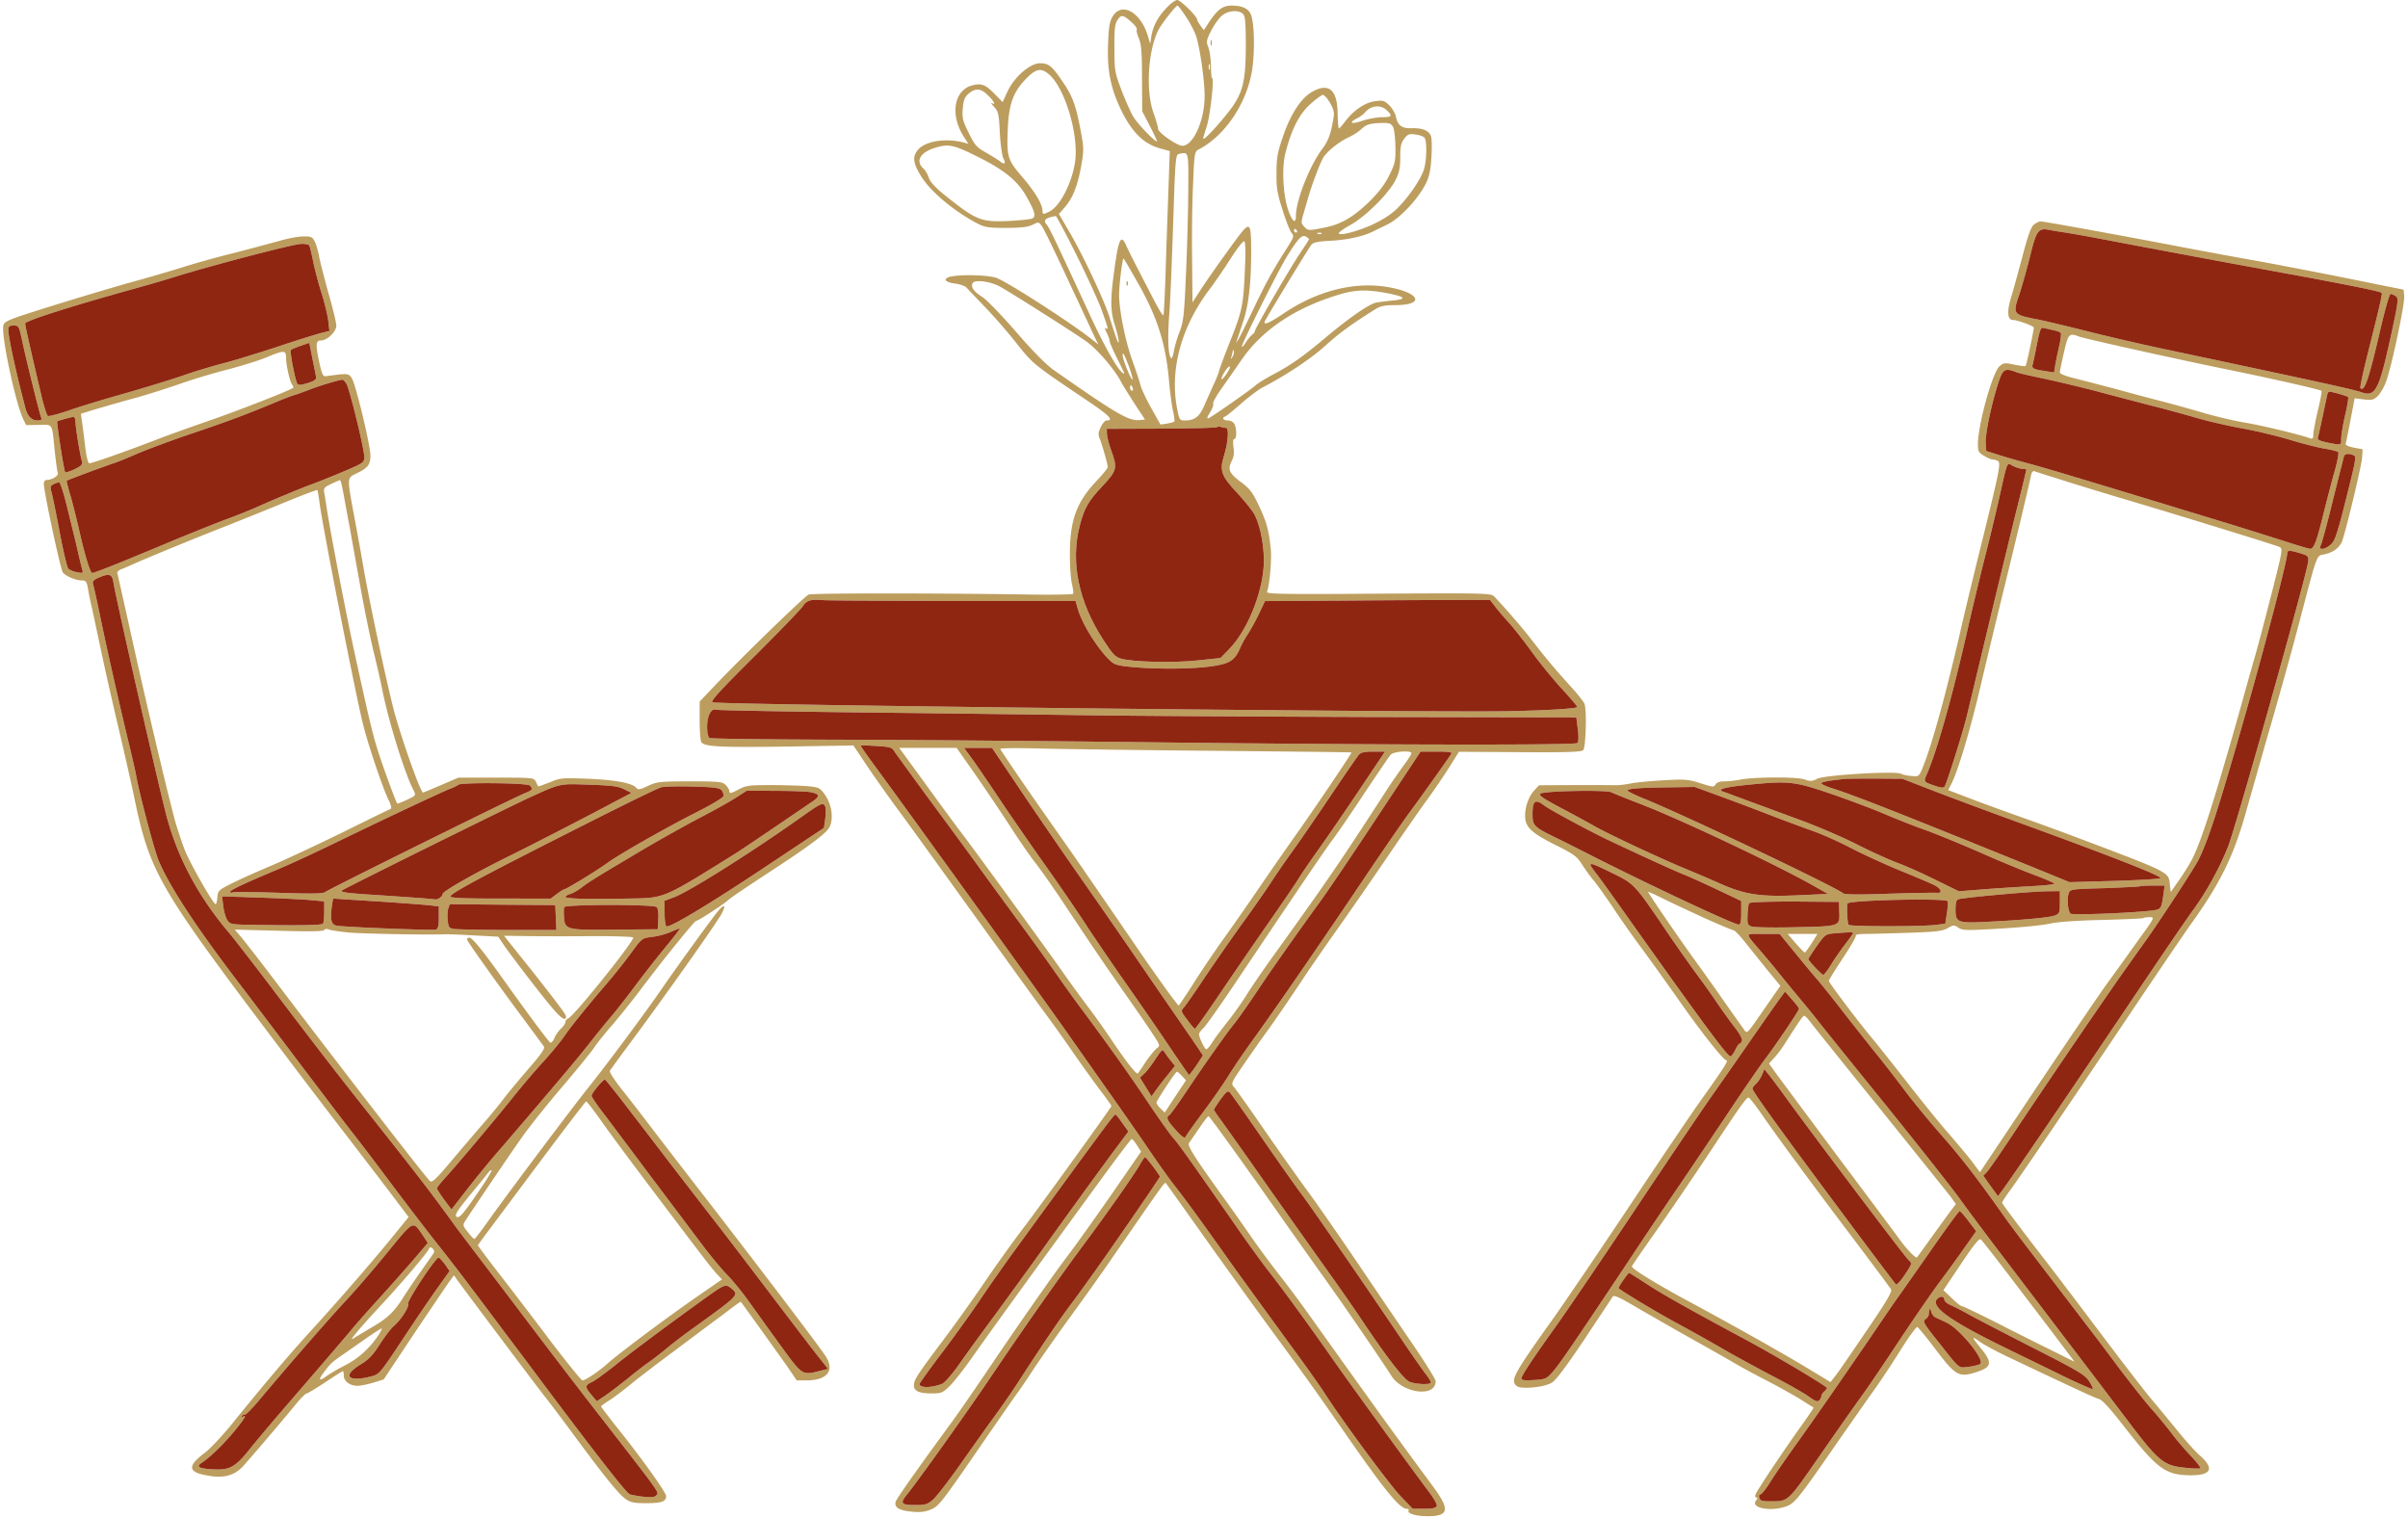 <svg xmlns="http://www.w3.org/2000/svg" width="541" height="341" fill="none"><path fill="#BC9D5E" d="M262.058 1.797c-1.968 2.048-2.973 4.013-3.391 6.353l-.251 1.672-.545-1.797c-1.632-5.35-5.902-7.69-7.911-4.305-.67 1.128-.88 2.424-1.005 6.102-.251 6.06.586 10.073 3.014 15.089 2.386 4.807 4.94 7.314 8.414 8.36l2.428.668-.293 8.443c-.167 4.598-.46 12.873-.628 18.307-.167 5.475-.418 10.031-.502 10.157-.126.125-1.005-1.254-1.926-3.052-.921-1.755-2.595-5.015-3.726-7.188-1.13-2.174-2.344-4.598-2.679-5.392-1.214-2.759-1.758-1.63-2.721 5.6-.921 6.563-.879 9.154.168 12.33.46 1.505.837 3.093.837 3.553-.042.836-.419-.209-2.051-5.392-1.172-3.803-6.196-14.461-9.126-19.352l-2.261-3.887 1.256-1.42c1.842-2.09 2.93-4.85 3.726-9.238.628-3.51.628-4.096 0-7.565-1.089-5.935-1.842-8.067-3.893-11.118-2.596-3.887-3.349-4.514-5.317-4.514-2.26 0-5.777 3.051-7.326 6.353l-1.088 2.383-1.758-1.798c-2.093-2.173-2.972-2.508-5.107-1.964-4.061 1.128-4.982 6.562-1.926 11.41l1.088 1.714-1.214-.334c-4.06-1.004-8.581-.251-10.172 1.755-1.214 1.547-1.047 2.926.795 5.893 2.051 3.386 7.326 7.775 12.517 10.533 1.758.92 2.47 1.045 6.572 1.045 3.433 0 4.94-.209 5.945-.71 1.339-.67 1.381-.67 2.135.418.46.627 3.181 6.31 6.112 12.622 2.972 6.312 5.609 12.038 5.944 12.706l.586 1.17-1.381-1.086c-4.061-3.302-18.503-12.664-21.392-13.835-1.549-.668-7.744-.877-10.256-.376-2.009.418-1.591 1.296.795 1.589 1.131.167 2.303.543 2.596.919.293.334 2.177 2.299 4.186 4.389 1.967 2.048 5.191 5.726 7.116 8.192 3.684 4.64 3.559 4.556 16.368 13.166 4.48 3.051 5.484 4.096 3.81 4.096-.335 0-.921.669-1.298 1.463-.628 1.295-.628 1.713-.167 2.842.586 1.547 1.716 5.559 1.716 6.186 0 .251-1.088 1.588-2.428 3.009-4.605 4.849-6.07 8.903-6.07 16.594 0 2.633.209 5.642.461 6.645.251 1.045.376 2.007.251 2.216-.126.167-5.317.25-11.596.125-20.764-.293-46.969-.293-47.806.042-.838.292-15.489 14.503-21.392 20.773l-3.098 3.26v4.263c0 2.341.168 4.514.377 4.849.67 1.045 4.228 1.212 19.298 1.003l14.861-.251 3.056 4.556c1.675 2.508 4.982 7.189 7.368 10.407 2.386 3.219 9.628 13.292 16.159 22.362 6.53 9.07 13.521 18.766 15.531 21.525 2.051 2.759 5.358 7.356 7.325 10.24 2.01 2.884 4.731 6.688 6.07 8.443 1.382 1.798 2.47 3.344 2.47 3.469 0 .293-16.493 23.156-20.386 28.213-1.842 2.425-5.401 7.398-7.912 11.076-2.47 3.679-6.782 9.697-9.545 13.375-5.861 7.817-6.53 8.861-6.53 10.115 0 1.254 1.172 1.798 3.977 1.798 2.134 0 2.469-.126 3.976-1.589.921-.836 3.433-4.054 5.526-7.063 3.642-5.183 12.894-17.973 28.55-39.415 3.6-4.932 6.698-9.028 6.865-9.07.168-.042.712.544 1.214 1.38l.921 1.421-6.572 9.529c-3.642 5.225-7.996 11.369-9.754 13.668-3.684 4.848-11.805 16.51-18.838 26.959-2.721 4.012-6.112 8.944-7.577 10.909-7.702 10.533-12.182 16.886-12.391 17.596-.335 1.254.67 1.923 3.391 2.216 1.967.209 3.014.125 4.395-.418 1.968-.795 2.219-1.129 13.229-17.137 3.181-4.598 6.112-8.819 6.572-9.404.419-.586 2.051-2.968 3.6-5.35 1.591-2.383 5.233-7.566 8.122-11.536 2.93-4.013 7.074-9.823 9.209-12.957 11.889-17.221 11.931-17.304 12.182-16.97.502.627 5.107 7.106 10.591 14.838 3.433 4.807 9.712 13.542 13.982 19.352 6.865 9.321 9.293 12.748 16.577 23.239 7.829 11.285 11.429 15.716 12.894 15.716.418 0 .628.209.502.418-.377.627 1.675 1.254 4.228 1.254 4.814 0 5.107-1.422 1.34-6.563-9.796-13.291-13.061-17.847-28.299-39.205-1.967-2.759-4.94-6.729-6.572-8.777-1.633-2.09-4.27-5.643-5.861-7.942-1.591-2.299-4.479-6.437-6.488-9.195-6.238-8.652-8.122-11.578-7.703-12.163.209-.251 1.214-1.755 2.26-3.26 1.005-1.505 1.968-2.759 2.135-2.759.252 0 7.619 10.24 17.875 24.869 2.428 3.428 6.238 8.82 8.457 11.912 4.604 6.437 13.061 18.851 14.693 21.442 2.47 4.055 10.047 5.058 10.005 1.296 0-.418-2.386-4.263-5.316-8.527-2.889-4.263-8.582-12.622-12.601-18.599-4.06-5.977-8.916-12.957-10.758-15.465-1.884-2.55-6.196-8.652-9.629-13.584-3.39-4.932-6.53-9.363-6.949-9.822-.753-.836-.711-.962 1.759-4.598 1.423-2.09 4.102-5.935 6.028-8.568 1.883-2.633 4.898-7.064 6.739-9.823 1.801-2.758 5.652-8.359 8.54-12.413 2.889-4.055 7.87-11.285 11.094-16.008 3.223-4.765 7.326-10.659 9.084-13.083 1.8-2.466 4.144-5.935 5.233-7.69l2.009-3.219 13.689.084c10.758.083 13.814-.042 14.233-.46.586-.585.837-8.777.293-10.366-.168-.501-1.591-2.298-3.182-4.012-3.432-3.804-5.484-6.228-8.665-10.366-2.093-2.675-5.735-6.938-8.372-9.697-.754-.836-1.34-.836-26.039-.71-21.726.167-25.242.083-25.075-.418.586-1.547 1.088-7.231.837-9.655-.418-4.264-.963-6.103-2.721-9.822-1.339-2.843-2.009-3.72-3.935-5.141-2.679-2.007-3.056-2.884-2.135-4.724.503-.961.628-1.839.419-3.134-.168-1.212-.084-1.84.167-1.84.586 0 .586-2.298.042-3.385-.251-.46-.879-.794-1.465-.794-.586 0-1.046-.209-1.046-.418 0-.25.125-.418.334-.418.168 0 1.8-1.296 3.642-2.926 1.842-1.588 4.019-3.218 4.815-3.636 5.065-2.591 10.884-6.437 14.107-9.363 3.223-2.925 5.819-4.806 11.345-8.275 1.088-.67 2.093-.878 4.311-.878 7.243 0 5.484-3.051-2.386-4.18-7.284-1.003-15.279 1.129-22.48 5.977-3.223 2.174-4.73 2.842-4.353 1.881.251-.71 9.586-16.05 10.423-17.178.419-.586 1.34-.795 4.312-.962 3.642-.167 7.284-.961 9.419-2.006.586-.293 2.135-1.045 3.433-1.672 2.721-1.337 6.656-5.475 8.456-8.903.879-1.672 1.172-2.967 1.381-5.893.126-2.048.126-4.221-.042-4.848-.334-1.38-1.883-2.049-4.479-1.965-2.177.042-3.056-.627-3.474-2.717-.168-.71-.838-1.839-1.507-2.466-1.089-1.045-1.424-1.128-3.182-.877-2.219.292-4.814 2.047-6.656 4.514-.67.877-1.298 1.588-1.423 1.588-.126 0-.251-1.463-.293-3.26-.042-5.35-1.926-7.064-5.61-5.016-2.553 1.38-4.939 4.974-6.698 10.198-1.214 3.511-1.423 4.724-1.423 8.11-.042 3.385.167 4.597 1.381 8.358.754 2.425 1.675 4.724 2.01 5.1.586.668.502.961-1.005 3.343-3.349 5.225-4.856 8.025-7.619 13.835-1.549 3.26-3.056 6.312-3.349 6.771l-.544.836.293-.836c.168-.46.712-2.173 1.256-3.803 1.298-3.72 1.884-8.82 1.884-15.967 0-5.935-.251-6.478-1.926-4.597-1.088 1.254-7.577 10.282-9.628 13.5l-1.633 2.508-.083-9.404c-.084-5.183 0-12.79.209-16.928.251-6.897.377-7.523 1.13-7.941 6.07-3.093 11.052-10.533 12.182-18.182.586-4.138.46-10.157-.293-12.163-.544-1.38-1.968-2.048-4.312-2.048-2.051 0-3.181.836-5.107 3.72l-1.172 1.797-.754-1.003c-.376-.543-.753-1.17-.753-1.38-.042-.752-3.726-4.388-4.479-4.388-.419 0-1.507.794-2.428 1.797Zm4.395 1.965c.963 1.42 2.009 3.469 2.344 4.556.879 3.009 1.842 9.864 1.842 13.25 0 6.018-3.014 12.037-5.525 11.075-1.884-.71-4.94-3.009-4.94-3.72 0-.376-.461-2.048-1.047-3.636-1.716-4.89-1.214-13.751 1.047-18.39.711-1.463 3.977-5.643 4.395-5.643.126 0 .963 1.128 1.884 2.508Zm12.684-.753c.586.46.712 1.421.754 5.977.042 7.942-.419 10.867-2.386 14.044-1.382 2.34-6.824 8.527-7.159 8.15-.083-.041.251-1.212.712-2.59.795-2.258 1.8-11.035 1.256-11.035-.126 0-.251-1.254-.251-2.842-.042-1.547-.293-3.386-.586-4.097-.503-1.212-.461-1.546.627-3.72.67-1.295 1.759-2.842 2.428-3.385 1.298-1.087 3.475-1.338 4.605-.502Zm-24.698 2.174c.628.585 1.088 1.254.963 1.463-.126.209.083 1.086.46 1.964.544 1.296.712 3.093.712 9.028l.042 7.356 1.758 3.386c.963 1.881 1.674 3.386 1.549 3.386-.586 0-4.48-4.096-5.359-5.643-.544-.92-1.716-3.553-2.595-5.852-1.507-4.012-1.591-4.388-1.591-9.404-.042-4.388.084-5.433.712-6.395.837-1.295 1.297-1.17 3.349.71Zm17.331 10.365c-.126.293-.21.084-.21-.501s.084-.794.21-.543c.083.292.083.794 0 1.044Zm-36.127 1.129c3.391 2.842 6.488 12.623 5.986 18.809-.377 4.723-3.265 10.7-5.777 11.995-1.507.753-1.633.753-1.633-.167-.041-1.463-1.632-4.138-4.479-7.482-3.391-3.928-3.6-4.555-3.307-11.16.251-5.099 1.13-7.69 3.558-10.407 2.596-2.842 3.768-3.176 5.652-1.588ZM221.954 21.4c1.381 1.338 1.884 2.34.879 1.756-.293-.168-.084.209.502.835.963 1.045 1.089 1.63 1.298 5.852.126 2.55.502 5.1.754 5.643.669 1.212.293 1.63-.67.794-.419-.335-1.842-1.212-3.14-1.965-2.177-1.212-2.553-1.672-3.935-4.43-1.34-2.759-1.507-3.344-1.34-5.476.168-1.964.419-2.591 1.34-3.385 1.549-1.296 2.679-1.212 4.312.376Zm76.858 1.714c.712 1.212 1.005 2.173.838 3.009-.545 3.678-1.214 5.559-2.512 7.23-2.847 3.763-5.986 11.662-5.986 15.131 0 1.923-.796 1.38-1.717-1.254-1.172-3.343-1.507-9.571-.628-12.873 1.34-5.266 3.056-8.694 5.568-10.95 1.256-1.13 2.554-2.09 2.847-2.09.293 0 1.004.794 1.59 1.797Zm12.726 1.63c1.382 1.295 1.214 1.588-1.046 1.588-1.13 0-3.098.376-4.396.794-2.469.878-3.265.502-1.214-.543.67-.335 1.466-.92 1.759-1.296 1.339-1.588 3.516-1.839 4.897-.543Zm1.424 3.762c.293.501.502 2.507.544 4.472.042 3.302-.084 3.803-1.423 6.478-.963 1.965-2.428 3.846-4.27 5.685-3.893 3.761-6.573 5.308-10.591 6.06-3.182.627-3.349.627-4.145-.209-.753-.752-.795-.961-.335-2.591.293-1.003.796-2.759 1.131-3.887.67-2.466 2.47-7.315 3.307-8.903.711-1.421 3.684-3.804 5.902-4.807.921-.418 2.135-1.212 2.721-1.755 1.214-1.129 1.968-1.338 4.689-1.421 1.633-.042 2.051.125 2.47.878Zm7.116 2.507c.545.836.461 5.016-.167 7.064-.754 2.382-3.935 6.938-6.572 9.279-1.256 1.128-3.433 2.424-5.526 3.344-3.559 1.504-7.033 2.34-7.033 1.671 0-.209 1.256-1.086 2.847-1.964 3.39-1.964 8.414-6.98 9.921-9.99.837-1.671 1.046-2.758 1.046-5.14 0-2.425.168-3.177.921-4.138.754-1.003 1.089-1.129 2.554-.92.921.125 1.842.46 2.009.794ZM218.94 34.86c6.447 3.134 9.544 5.6 11.596 9.153 2.051 3.678 2.302 4.681 1.297 5.1-.418.166-2.846.417-5.4.543-6.154.25-7.158-.168-14.526-6.103-1.8-1.463-2.889-2.675-3.223-3.594-.252-.794-.838-1.756-1.256-2.132-1.8-1.63-.67-3.594 2.595-4.598 2.972-.919 4.061-.752 8.917 1.63Zm48.015 8.819c-.041 5.057-.293 13.5-.544 18.808-.377 8.443-.544 9.906-1.423 12.121-.544 1.38-1.088 3.302-1.256 4.305-.167.962-.419 1.672-.586 1.547-.67-.376-.837-4.138-.502-9.112.251-2.8.628-12.204.921-20.856.502-15.382.544-15.758 1.381-15.925 2.177-.46 2.093-.752 2.009 9.112ZM241.88 57.345c2.428 4.89 4.898 10.324 5.526 12.038 1.633 4.514 1.674 4.765 1.088 4.389-.335-.21-.293.125.126.96.377.711.67 1.547.67 1.84 0 .334.711 1.964 1.549 3.678.879 1.714 1.632 3.302 1.716 3.511.126.209-.042.209-.293.042-1.13-.669-4.27-6.228-7.452-13.166-7.786-16.803-9.042-19.478-9.67-20.188-.837-.962-.293-1.505 2.052-1.923.167 0 2.26 3.97 4.688 8.82Zm49.481-5.517c.126.21.042.418-.167.418-.252 0-.461-.209-.461-.418 0-.25.084-.418.168-.418.125 0 .334.167.46.418Zm5.526.669c-.126.125-.503.167-.796.042-.334-.126-.209-.251.252-.251.46-.042.711.084.544.209Zm-2.805 1.254c0 .125-.921 1.546-2.051 3.218-2.303 3.428-10.089 16.844-10.089 17.388 0 .209-.293.627-.712.92-.376.334-1.004 1.128-1.465 1.838-.418.669-.753 1.003-.753.71 0-.71 7.912-16.509 9.963-19.936 2.512-4.138 3.474-5.225 4.354-4.765.418.209.753.501.753.627Zm-14.4 6.896c-.335 8.025-.628 9.321-3.391 16.218-1.256 3.176-2.345 6.144-2.428 6.562-.084.417-.67 1.88-1.298 3.176-.586 1.338-1.549 3.47-2.093 4.723-1.089 2.383-2.093 3.135-4.354 3.135-1.088 0-1.172-.167-1.674-2.717-1.675-8.86 1.004-18.558 7.535-27.042.963-1.296 3.014-4.264 4.479-6.563 1.465-2.298 2.847-4.096 3.098-3.928.251.167.335 2.382.126 6.436Zm-23.778 3.386c4.228 7.523 6.112 13.584 6.782 22.069.209 2.173.586 4.973.837 6.185.293 1.213.418 2.341.293 2.425-.084.125-.837.292-1.633.46l-1.465.209-2.135-3.804c-1.172-2.09-2.219-4.389-2.386-5.141-.168-.752-.963-3.093-1.716-5.225-1.549-4.138-2.973-11.034-3.056-14.754-.042-2.006.711-8.36 1.004-8.36.084 0 1.633 2.676 3.475 5.936Zm-31.438.25c2.051 1.087 16.326 10.115 19.633 12.456 2.428 1.714 6.405 6.353 7.828 9.154.335.668 1.716 2.842 2.972 4.806l2.344 3.553-1.172.125c-2.47.251-5.107-1.295-19.34-11.243-1.8-1.296-4.605-4.138-8.414-8.527-3.14-3.636-6.531-7.147-7.535-7.816-2.093-1.379-2.638-2.173-2.303-3.134.335-.878 3.726-.502 5.987.627Zm86.989 1.547c4.27.836 4.73 1.338 1.632 1.672-1.381.125-3.056.334-3.767.46-1.549.209-5.903 3.218-11.219 7.649-5.275 4.43-7.87 6.27-11.763 8.359-1.842.961-3.726 2.132-4.187 2.55-1.088 1.003-9.879 7.147-10.633 7.44-.418.167-.334-.251.335-1.296.503-.836.838-1.714.712-1.923-.167-.209.586-1.588 1.591-3.051a705.38 705.38 0 0 0 4.73-6.771c4.731-6.897 12.224-11.87 22.313-14.838 3.39-1.003 5.944-1.045 10.256-.25Zm-34.536 14.295c-.461.71-.461.71-.252 0 .126-.418.252-1.004.293-1.254 0-.376.084-.376.21 0 .125.292 0 .836-.251 1.254Zm-23.234 2.34c.544 1.547.879 2.8.712 2.8-.335 0-2.177-4.555-2.177-5.433 0-.92.335-.334 1.465 2.633Zm22.438.585c-.628 1.213-1.674 2.466-1.716 2.09 0-.585 1.381-2.8 1.8-2.8.167 0 .126.334-.084.71Zm-21.642 4.097c.125.334.041.626-.168.626-.251 0-.418-.292-.418-.626 0-.335.083-.628.167-.628s.251.293.419.627Zm20.972 8.986c.712 0 .461 3.385-.502 6.395-1.005 3.176-.544 4.472 3.056 8.276 1.716 1.839 3.475 4.054 3.893 4.89 1.382 2.717 2.261 7.774 2.01 11.536-.419 6.436-3.81 14.587-7.787 18.641l-1.925 1.965-5.149.543c-5.442.585-14.61.376-17.248-.418-1.214-.334-1.883-1.045-3.851-4.096-5.609-8.569-7.493-17.513-5.358-25.789 1.046-4.012 1.967-5.601 5.358-9.153 2.972-3.177 3.14-3.846 1.716-7.691-.502-1.296-.92-2.968-.962-3.636l-.042-1.254 12.265-.042c6.74-.042 12.35-.167 12.517-.334.168-.168.544-.168.879-.042.293.125.837.209 1.13.209Zm-61.076 38.871h27.252l.502 1.755c1.047 3.553 4.521 9.07 7.284 11.662 1.005.961 1.717 1.128 5.233 1.463 5.819.501 13.563.418 17.666-.209 4.019-.586 5.065-1.296 6.279-4.013.377-.919 1.172-2.341 1.716-3.135.545-.836 1.675-2.842 2.47-4.472l1.424-3.009 19.298-.126a4323.63 4323.63 0 0 1 25.285-.125h5.986l1.13 1.463c.586.794 1.968 2.382 3.014 3.553 1.047 1.128 3.349 4.054 5.107 6.478 1.717 2.424 4.773 6.144 6.74 8.318 1.968 2.131 3.6 4.054 3.6 4.221 0 .376-7.2.794-15.489.961-18.921.335-177.369-1.421-178.792-2.006-.544-.209 1.716-2.675 9.461-10.365 5.567-5.559 10.465-10.617 10.842-11.244.837-1.295 1.8-1.588 4.647-1.337 1.172.083 14.358.167 29.345.167Zm-18.922 25.078c18.671.209 41.318.502 50.276.627 9.001.125 37.048.293 62.375.376l46.048.084.335 2.675c.209 1.755.167 2.8-.126 3.093-.544.543-50.318.418-102.562-.251-19.005-.209-47.429-.46-63.211-.502-15.782-.041-28.927-.209-29.178-.376-.335-.209-.544-1.254-.544-2.508 0-2.466.921-4.263 2.009-3.845.335.125 15.908.418 34.578.627Zm5.4 8.61c.293.46 3.81 5.308 7.829 10.784 4.018 5.433 9.46 12.831 12.056 16.468 2.637 3.594 6.488 8.902 8.623 11.786a548.851 548.851 0 0 1 7.368 10.241c1.926 2.758 4.772 6.771 6.363 8.861 7.075 9.571 11.094 15.255 15.029 21.149 2.344 3.511 4.772 6.896 5.4 7.607 1.13 1.212 3.893 5.099 14.149 19.853 2.596 3.762 6.028 8.485 7.577 10.45 3.14 4.012 8.624 11.536 13.856 19.017 4.354 6.228 18.127 25.204 21.434 29.592 1.465 1.923 2.428 3.511 2.26 3.846-.167.459-.921.627-2.804.627h-2.596l-2.553-2.634c-2.428-2.466-13.02-16.802-17.08-23.071-1.005-1.63-5.024-7.273-8.917-12.539-3.851-5.309-9.586-13.166-12.684-17.513-6.865-9.697-10.256-14.295-12.433-17.054-.921-1.17-3.474-4.723-5.651-7.941-2.177-3.218-6.405-9.279-9.419-13.542-2.972-4.222-6.949-9.864-8.791-12.497-4.27-6.145-37.299-51.954-43.913-60.898-1.466-2.007-2.638-3.679-2.554-3.762.084-.084 1.674-.042 3.558.083 2.931.168 3.475.335 3.893 1.087Zm18.085 5.058a514.644 514.644 0 0 1 7.828 11.619c2.051 3.218 4.689 7.022 5.777 8.401 1.13 1.421 3.767 5.183 5.902 8.36 7.284 10.992 9.754 14.587 13.982 20.647 2.345 3.344 5.191 7.44 6.28 9.112 1.925 2.926 2.009 3.051 1.214 3.595-.419.334-1.549 1.671-2.47 3.009-.879 1.379-1.717 2.55-1.8 2.675-.293.334-2.512-2.466-5.61-7.064-1.591-2.382-3.977-5.768-5.316-7.523a290.79 290.79 0 0 1-6.112-8.401c-4.73-6.688-18.294-25.329-22.187-30.512-1.674-2.173-5.568-7.482-8.707-11.829l-5.693-7.816h12.893l4.019 5.727Zm10.047 3.343c3.349 5.016 9.377 13.793 13.395 19.561a2458.7 2458.7 0 0 1 11.596 16.719l.564.824c2.327 3.402 5.539 8.099 7.432 10.837 2.051 2.968 4.772 6.897 6.028 8.736l2.261 3.344-1.507 2.298c-.838 1.213-1.591 2.174-1.633 2.09-.084-.041-2.009-2.842-4.27-6.186-2.219-3.343-6.698-9.822-9.921-14.42-3.224-4.597-7.284-10.574-9.042-13.291-1.759-2.717-5.736-8.526-8.875-12.957-3.14-4.43-7.535-10.784-9.754-14.086a588.455 588.455 0 0 0-6.321-9.32l-2.344-3.219h6.279l6.112 9.07Zm45.211-8.401c16.116.167 29.345.293 29.429.376.125.126-9.126 13.835-13.145 19.436a995.703 995.703 0 0 0-7.535 10.867c-2.428 3.553-6.07 8.819-8.163 11.703-2.052 2.884-5.066 7.356-6.698 9.948-1.633 2.591-3.14 4.765-3.265 4.89-.168.084-4.27-5.559-9.085-12.581-4.814-7.022-10.046-14.67-11.679-17.011-1.591-2.382-5.191-7.482-7.912-11.369-4.144-5.851-10.465-15.089-11.428-16.677-.168-.209 3.809-.251 9.963-.083 5.609.125 23.401.376 39.518.501Zm31.312 8.61c-3.097 4.64-7.2 10.617-9.084 13.25-1.883 2.675-3.977 5.684-4.605 6.729-.627 1.045-3.558 5.35-6.53 9.614a1715.819 1715.819 0 0 0-10.968 15.966c-3.056 4.556-5.693 8.234-5.861 8.276-.125 0-.92-.878-1.716-2.007-1.465-1.922-1.465-2.006-.753-2.8.418-.46 2.511-3.469 4.646-6.687 2.177-3.219 6.028-8.778 8.582-12.331 2.595-3.552 5.568-7.857 6.614-9.487 1.089-1.672 3.224-4.765 4.772-6.897 1.549-2.132 5.317-7.649 8.415-12.246 3.098-4.598 5.902-8.694 6.279-9.112.461-.543 1.298-.711 3.265-.711h2.596l-5.652 8.443Zm11.596-8.066c0 .209-.795 1.462-1.8 2.8a167.905 167.905 0 0 0-3.307 4.765c-11.093 17.137-13.354 20.48-26.289 38.453-2.052 2.884-4.563 6.52-5.568 8.15-.963 1.589-2.93 4.347-4.312 6.103-1.381 1.755-2.972 3.845-3.474 4.681-.503.836-1.131 1.546-1.34 1.546-.377 0-1.633-2.633-1.633-3.427 0-.209.419-.794.963-1.296.544-.501 3.559-4.765 6.74-9.488 14.777-22.027 20.387-30.26 22.312-32.894 1.173-1.546 4.438-6.311 7.243-10.574 2.846-4.264 5.442-8.067 5.777-8.485.669-.752 4.688-1.045 4.688-.334Zm8.959.125c-.67 1.045-7.201 10.24-9.629 13.5-1.339 1.839-6.028 8.61-10.34 15.047-9.377 13.96-19.214 28.213-24.238 35.193-2.009 2.759-4.646 6.604-5.818 8.527-1.214 1.922-3.81 5.684-5.861 8.401-2.01 2.675-3.726 5.141-3.851 5.434-.168.376-.921-.168-2.135-1.547-1.926-2.09-2.303-2.884-1.507-3.344.251-.167 1.59-2.006 3.014-4.096 4.353-6.562 10.046-14.629 11.721-16.635.837-1.045 2.888-3.971 4.563-6.478 3.14-4.724 8.33-12.163 14.735-20.983 2.052-2.842 7.912-11.535 13.061-19.351l9.377-14.17h3.6c2.763 0 3.517.126 3.308.502Zm-63.045 68.923.963 1.17-1.8 2.257c-1.004 1.212-2.177 2.759-2.637 3.428l-.837 1.17-1.298-2.09-1.298-2.09 1.047-1.003c.586-.543 1.716-2.048 2.511-3.302 1.34-2.006 1.508-2.173 1.926-1.504.251.418.879 1.295 1.423 1.964Zm2.512 3.427.921 1.003-2.386 3.595-2.386 3.636-.963-.919c-.544-.502-.921-1.129-.879-1.38.209-.668 4.27-6.854 4.563-6.854.125-.042.628.376 1.13.919Zm17.917 13.877c3.642 5.266 7.745 11.118 9.126 12.915 2.135 2.884 13.605 19.477 23.568 34.274 1.717 2.507 3.642 5.266 4.312 6.102.67.878 1.13 1.672.963 1.839-.461.418-3.6.251-4.772-.293-1.298-.585-4.898-5.224-10.424-13.458-2.135-3.219-5.568-8.109-7.535-10.867a4933.765 4933.765 0 0 1-13.187-18.6c-5.232-7.482-10.256-14.545-11.135-15.757-.921-1.213-1.633-2.299-1.633-2.425 0-.125.67-1.17 1.507-2.34 1.256-1.714 1.633-2.007 2.052-1.547.293.293 3.516 4.849 7.158 10.157Zm-31.313-3.302 1.382 1.923-3.307 4.43a1827.971 1827.971 0 0 0-16.41 22.654 2219.129 2219.129 0 0 1-10.508 14.462c-2.386 3.218-5.777 7.858-7.493 10.324-1.842 2.633-3.558 4.597-4.186 4.848-2.428.919-5.024.919-5.024 0 0-.167 2.387-3.511 5.317-7.356 2.888-3.846 6.656-9.112 8.33-11.62 1.717-2.549 4.815-6.98 6.95-9.947 21.307-29.216 23.066-31.599 23.4-31.599.126-.042.838.836 1.549 1.881Zm6.908 9.78c.837 1.129 1.548 2.174 1.548 2.257 0 .209-4.269 6.479-12.14 17.806-2.176 3.093-5.525 7.774-7.451 10.366-3.056 4.054-6.363 8.944-12.726 18.766-.879 1.338-2.763 4.055-4.186 6.061-1.465 1.964-4.982 6.896-7.828 10.951-2.847 4.054-5.819 7.941-6.615 8.61-1.255 1.128-1.716 1.254-4.102 1.254-3.098 0-3.391-.418-1.758-2.383 2.135-2.591 13.312-18.223 18.712-26.248 7.786-11.536 15.363-22.32 21.35-30.386 5.023-6.73 10.842-15.047 12.181-17.346.545-1.003 1.089-1.797 1.214-1.797.126 0 .921.919 1.801 2.089Z"/><path fill="#8F2612" d="M283.449 255.588c3.642 5.266 7.745 11.118 9.126 12.915 2.135 2.884 13.605 19.477 23.568 34.274 1.717 2.507 3.642 5.266 4.312 6.102.67.878 1.13 1.672.963 1.839-.461.418-3.6.251-4.772-.293-1.298-.585-4.898-5.224-10.424-13.458-2.135-3.219-5.568-8.109-7.535-10.867a4933.765 4933.765 0 0 1-13.187-18.6c-5.232-7.482-10.256-14.545-11.135-15.757-.921-1.213-1.633-2.299-1.633-2.425 0-.125.67-1.17 1.507-2.34 1.256-1.714 1.633-2.007 2.052-1.547.293.293 3.516 4.849 7.158 10.157Zm-82.594-86.896c.293.46 3.81 5.308 7.829 10.784 4.018 5.433 9.46 12.831 12.056 16.468 2.637 3.594 6.488 8.902 8.623 11.786a548.851 548.851 0 0 1 7.368 10.241c1.926 2.758 4.772 6.771 6.363 8.861 7.075 9.571 11.094 15.255 15.029 21.149 2.344 3.511 4.772 6.896 5.4 7.607 1.13 1.212 3.893 5.099 14.149 19.853 2.596 3.762 6.028 8.485 7.577 10.45 3.14 4.012 8.624 11.536 13.856 19.017 4.354 6.228 18.127 25.204 21.434 29.592 1.465 1.923 2.428 3.511 2.26 3.846-.167.459-.921.627-2.804.627h-2.596l-2.553-2.634c-2.428-2.466-13.02-16.802-17.08-23.071-1.005-1.63-5.024-7.273-8.917-12.539-3.851-5.309-9.586-13.166-12.684-17.513-6.865-9.697-10.256-14.295-12.433-17.054-.921-1.17-3.474-4.723-5.651-7.941-2.177-3.218-6.405-9.279-9.419-13.542-2.972-4.222-6.949-9.864-8.791-12.497-4.27-6.145-37.299-51.954-43.913-60.898-1.466-2.007-2.638-3.679-2.554-3.762.084-.084 1.674-.042 3.558.083 2.931.168 3.475.335 3.893 1.087Zm125.21.669c-.67 1.045-7.201 10.24-9.629 13.5-1.339 1.839-6.028 8.61-10.34 15.047-9.377 13.96-19.214 28.213-24.238 35.193-2.009 2.759-4.646 6.604-5.818 8.527-1.214 1.922-3.81 5.684-5.861 8.401-2.01 2.675-3.726 5.141-3.851 5.434-.168.376-.921-.168-2.135-1.547-1.926-2.09-2.303-2.884-1.507-3.344.251-.167 1.59-2.006 3.014-4.096 4.353-6.562 10.046-14.629 11.721-16.635.837-1.045 2.888-3.971 4.563-6.478 3.14-4.724 8.33-12.163 14.735-20.983 2.052-2.842 7.912-11.535 13.061-19.351l9.377-14.17h3.6c2.763 0 3.517.126 3.308.502Zm-73.929 82.925 1.382 1.923-3.307 4.43a1827.971 1827.971 0 0 0-16.41 22.654 2219.129 2219.129 0 0 1-10.508 14.462c-2.386 3.218-5.777 7.858-7.493 10.324-1.842 2.633-3.558 4.597-4.186 4.848-2.428.919-5.024.919-5.024 0 0-.167 2.387-3.511 5.317-7.356 2.888-3.846 6.656-9.112 8.33-11.62 1.717-2.549 4.815-6.98 6.95-9.947 21.307-29.216 23.066-31.599 23.4-31.599.126-.042.838.836 1.549 1.881Zm6.908 9.78c.837 1.129 1.548 2.174 1.548 2.257 0 .209-4.269 6.479-12.14 17.806-2.176 3.093-5.525 7.774-7.451 10.366-3.056 4.054-6.363 8.944-12.726 18.766-.879 1.338-2.763 4.055-4.186 6.061-1.465 1.964-4.982 6.896-7.828 10.951-2.847 4.054-5.819 7.941-6.615 8.61-1.255 1.128-1.716 1.254-4.102 1.254-3.098 0-3.391-.418-1.758-2.383 2.135-2.591 13.312-18.223 18.712-26.248 7.786-11.536 15.363-22.32 21.35-30.386 5.023-6.73 10.842-15.047 12.181-17.346.545-1.003 1.089-1.797 1.214-1.797.126 0 .921.919 1.801 2.089Zm3.976-23.782.963 1.17-1.8 2.257c-1.004 1.212-2.177 2.759-2.637 3.428l-.837 1.17-1.298-2.09-1.298-2.09 1.047-1.003c.586-.543 1.716-2.048 2.511-3.302 1.34-2.006 1.508-2.173 1.926-1.504.251.418.879 1.295 1.423 1.964Zm42.49-60.982c-3.097 4.64-7.2 10.617-9.084 13.25-1.883 2.675-3.977 5.684-4.605 6.729-.627 1.045-3.558 5.35-6.53 9.614a1715.819 1715.819 0 0 0-10.968 15.966c-3.056 4.556-5.693 8.234-5.861 8.276-.125 0-.92-.878-1.716-2.007-1.465-1.922-1.465-2.006-.753-2.8.418-.46 2.511-3.469 4.646-6.687 2.177-3.219 6.028-8.778 8.582-12.331 2.595-3.552 5.568-7.857 6.614-9.487 1.089-1.672 3.224-4.765 4.772-6.897 1.549-2.132 5.317-7.649 8.415-12.246 3.098-4.598 5.902-8.694 6.279-9.112.461-.543 1.298-.711 3.265-.711h2.596l-5.652 8.443Zm-76.523-.209c3.349 5.016 9.377 13.793 13.395 19.561a2458.7 2458.7 0 0 1 11.596 16.719l.564.824c2.327 3.402 5.539 8.099 7.432 10.837 2.051 2.968 4.772 6.897 6.028 8.736l2.261 3.344-1.507 2.298c-.838 1.213-1.591 2.174-1.633 2.09-.084-.041-2.009-2.842-4.27-6.186-2.219-3.343-6.698-9.822-9.921-14.42-3.224-4.597-7.284-10.574-9.042-13.291-1.759-2.717-5.736-8.526-8.875-12.957-3.14-4.43-7.535-10.784-9.754-14.086a588.455 588.455 0 0 0-6.321-9.32l-2.344-3.219h6.279l6.112 9.07Zm-14.61-42.089h27.252l.502 1.755c1.047 3.553 4.521 9.07 7.284 11.662 1.005.961 1.717 1.128 5.233 1.463 5.819.501 13.563.418 17.666-.209 4.019-.586 5.065-1.296 6.279-4.013.377-.919 1.172-2.341 1.716-3.135.545-.836 1.675-2.842 2.47-4.472l1.424-3.009 19.298-.126a4323.63 4323.63 0 0 1 25.285-.125h5.986l1.13 1.463c.586.794 1.968 2.382 3.014 3.553 1.047 1.128 3.349 4.054 5.107 6.478 1.717 2.424 4.773 6.144 6.74 8.318 1.968 2.131 3.6 4.054 3.6 4.221 0 .376-7.2.794-15.489.961-18.921.335-177.369-1.421-178.792-2.006-.544-.209 1.716-2.675 9.461-10.365 5.567-5.559 10.465-10.617 10.842-11.244.837-1.295 1.8-1.588 4.647-1.337 1.172.083 14.358.167 29.345.167Zm-18.922 25.078c18.671.209 41.318.502 50.276.627 9.001.125 37.048.293 62.375.376l46.048.084.335 2.675c.209 1.755.167 2.8-.126 3.093-.544.543-50.318.418-102.562-.251-19.005-.209-47.429-.46-63.211-.502-15.782-.041-28.927-.209-29.178-.376-.335-.209-.544-1.254-.544-2.508 0-2.466.921-4.263 2.009-3.845.335.125 15.908.418 34.578.627Z"/><path fill="#8F2612" d="M275.453 96.133c.712 0 .461 3.385-.502 6.395-1.005 3.176-.544 4.472 3.056 8.276 1.716 1.839 3.475 4.054 3.893 4.89 1.382 2.717 2.261 7.774 2.01 11.536-.419 6.436-3.81 14.587-7.787 18.641l-1.925 1.965-5.149.543c-5.442.585-14.61.376-17.248-.418-1.214-.334-1.883-1.045-3.851-4.096-5.609-8.569-7.493-17.513-5.358-25.789 1.046-4.012 1.967-5.601 5.358-9.153 2.972-3.177 3.14-3.846 1.716-7.691-.502-1.296-.92-2.968-.962-3.636l-.042-1.254 12.265-.042c6.74-.042 12.35-.167 12.517-.334.168-.168.544-.168.879-.042.293.125.837.209 1.13.209Z"/><path fill="#BC9D5E" d="M271.979 9.613c0 .585.083.794.209.502.084-.251.084-.753 0-1.045-.126-.25-.209-.042-.209.543Zm-18.881 54.169c0 .46.126.585.251.25.126-.292.084-.668-.042-.793-.125-.168-.251.083-.209.543ZM456.966 50.45c-.67.542-1.34 2.423-2.554 7.021-.921 3.427-2.051 7.607-2.553 9.237-1.005 3.219-.88 5.183.376 5.183.963 0 4.689 1.337 4.689 1.714 0 .668-1.633 8.443-1.842 8.61-.084.125-1.256-.042-2.554-.293-2.218-.46-2.428-.418-3.349.418-1.59 1.505-4.772 13.04-4.814 17.471 0 1.547.168 1.881 1.382 2.592.711.459 1.632.836 1.967.836.335 0 .879.167 1.214.376.628.418.168 2.758-4.144 20.104-1.34 5.392-3.433 14.044-4.605 19.227-3.223 13.793-6.112 24.242-8.079 29.174-.963 2.382-.963 2.382-2.638 2.215-.879-.042-1.967-.292-2.386-.501-1.214-.669-17.205.292-18.796 1.128-1.13.585-1.549.627-2.805.167-1.716-.627-11.093-.585-14.358 0-1.172.251-2.847.418-3.726.418-1.047 0-1.716.251-1.967.711-.377.627-.628.585-3.391-.293-2.763-.878-3.475-.919-8.163-.669-2.847.168-6.196.46-7.41.711-1.256.251-2.721.418-3.307.418-.586-.042-4.73-.042-9.21-.042l-8.163.042-1.13 1.212c-1.172 1.296-2.009 3.553-2.009 5.643 0 2.507 1.297 3.761 6.572 6.436 4.437 2.216 5.065 2.675 6.195 4.473.712 1.086 1.884 2.758 2.68 3.678.795.961 2.721 3.678 4.353 6.102 1.591 2.424 4.228 6.144 5.819 8.318 1.633 2.173 5.4 7.44 8.414 11.703 5.568 7.983 10.55 14.253 11.219 14.253.503 0-.711 1.88-5.484 8.568-2.134 2.967-9.251 13.5-15.823 23.406-6.573 9.864-14.401 21.442-17.415 25.705-9.21 12.915-9.921 14.211-8.414 15.465.921.794 6.07.334 7.828-.71.963-.544 3.098-3.386 7.368-9.739 3.265-4.932 6.153-9.237 6.321-9.572.293-.501 1.423 0 5.735 2.55 2.972 1.714 8.498 4.89 12.307 7.022 3.81 2.131 7.954 4.472 9.21 5.224 1.256.753 4.563 2.55 7.326 3.971 2.763 1.421 6.237 3.386 7.744 4.305a179.84 179.84 0 0 0 2.847 1.798c.084.041-1.34 2.131-3.098 4.597-4.144 5.81-9.544 13.96-9.921 14.88-.168.418-.084.752.209.752s.251.209-.084.627c-1.465 1.756 3.559 2.633 6.991 1.254 1.759-.71 2.847-2.09 11.638-14.838 2.805-4.012 6.196-8.861 7.535-10.742 1.382-1.88 4.103-5.977 6.07-9.111 1.926-3.093 3.726-5.601 3.977-5.518.209.084 2.135 2.383 4.186 5.141 4.479 5.894 5.191 6.27 9.252 4.933 3.307-1.087 3.474-2.09.795-5.35-2.093-2.55-2.093-2.843-.084-1.338.754.543 3.517 2.048 6.154 3.302 14.736 6.98 19.55 9.237 20.513 9.488.711.167 2.679 2.34 5.902 6.52 7.284 9.279 9.084 10.575 14.735 10.617 4.563 0 5.317-1.505 2.135-4.347-1.088-.92-3.474-3.595-5.316-5.894-1.884-2.298-4.354-5.308-5.526-6.687-1.214-1.379-6.53-8.276-11.847-15.34-5.316-7.063-10.675-14.127-11.889-15.673-5.274-6.813-9.963-13.041-9.963-13.292 0-.167.754-1.379 1.717-2.675 2.428-3.302 14.275-20.773 27.001-39.749 5.944-8.861 12.14-17.972 13.772-20.271 6.614-9.195 9.67-15.465 12.475-25.705.837-2.884 3.056-10.784 5.023-17.597 1.968-6.771 4.94-17.387 6.573-23.615 4.563-17.304 3.935-15.548 5.986-16.092 1.842-.46 3.014-1.295 3.726-2.633.628-1.17 4.437-16.928 4.605-19.059l.125-1.881-2.009-.376c-1.214-.251-1.926-.585-1.8-.878.083-.25.586-2.675 1.088-5.35l.921-4.849 2.051.251c1.759.21 2.219.126 3.098-.71.544-.502 1.382-1.881 1.842-3.093 1.172-2.884 4.312-17.597 4.144-19.394l-.125-1.463-4.814-.961c-11.387-2.34-22.062-4.389-28.676-5.601-3.893-.669-11.051-2.006-15.907-2.926-12.81-2.466-31.439-5.851-32.15-5.851-.335 0-1.005.334-1.507.71Zm7.074 1.796c1.256.21 4.94.836 8.163 1.463a5435.773 5435.773 0 0 0 41.444 7.733c13.479 2.466 21.098 4.012 21.433 4.347.209.209-.46 3.093-3.307 14.378-.921 3.72-1.591 6.896-1.465 7.022.921.92 1.884-1.965 4.521-13.334 1.005-4.305 2.009-7.816 2.261-7.816.251 0 .795.251 1.172.502.628.502.586 1.129-.963 8.276-2.763 12.706-3.558 14.336-6.573 13.375-2.344-.794-9.335-2.3-45.755-10.031-4.479-.962-11.721-2.634-16.117-3.762-4.353-1.087-9.084-2.215-10.465-2.508-6.363-1.254-6.279-1.129-4.605-6.06.544-1.714 1.591-5.392 2.303-8.235 1.381-5.726 1.841-6.394 4.186-5.976.795.167 2.511.46 3.767.627Zm-2.637 21.944c.754.167 1.465.418 1.591.627.125.209-.042 1.546-.377 3.01a99.053 99.053 0 0 0-.879 4.262l-.251 1.589-1.926-.293c-2.805-.418-3.181-.627-2.847-1.63.126-.46.503-2.299.838-4.012.837-4.096.921-4.264 1.758-4.013.419.084 1.381.293 2.093.46Zm5.693 1.42c1.298.502 22.982 5.31 34.118 7.566 9.586 1.965 20.052 4.347 20.345 4.64.125.083-.251 2.131-.838 4.514-.544 2.34-1.004 4.764-1.004 5.35 0 .794-.168 1.003-.712.794-1.967-.753-10.549-2.842-14.777-3.553-2.679-.46-6.824-1.463-9.21-2.173a394.66 394.66 0 0 0-9-2.508c-2.512-.627-7.033-1.84-10.047-2.675-2.972-.794-7.2-1.881-9.293-2.424-2.47-.586-3.894-1.129-3.894-1.463 0-.293.419-2.34.921-4.514.963-4.18 1.131-4.389 3.391-3.553Zm-14.149 7.984c.586.25 3.391.878 6.195 1.463 2.805.585 8.038 1.84 11.596 2.759 3.559.96 9.21 2.424 12.559 3.302 3.349.836 8.037 2.131 10.465 2.842 2.428.71 7.033 1.755 10.257 2.34 3.223.585 7.995 1.756 10.591 2.55 2.637.794 6.028 1.672 7.535 1.923 1.549.25 2.972.627 3.181.794.168.167-.167 2.048-.753 4.096a384.715 384.715 0 0 0-2.512 9.571c-1.549 6.353-2.219 8.067-3.014 8.067-.293 0-3.14-.836-6.321-1.881-3.182-1.003-9.252-2.926-13.522-4.221-30.056-9.154-39.601-12.038-42.908-12.915-2.051-.544-5.191-1.422-6.907-1.965l-3.14-1.003-.126-1.672c-.125-1.88 1.047-7.816 2.638-12.999 1.172-3.761 1.549-4.054 4.186-3.05Zm74.598 5.6c.126.126-.167 1.965-.67 4.097-.502 2.132-.879 4.514-.879 5.225 0 1.588.084 1.546-3.098.92-1.884-.419-2.302-.628-2.135-1.171.126-.376.586-2.466 1.047-4.64.46-2.173.921-4.388 1.046-4.89.21-.878.293-.878 2.345-.334 1.172.334 2.218.669 2.344.794Zm1.13 13.042c.796.292.754.543-1.884 11.034-1.716 6.771-2.26 8.317-3.139 9.07-1.298 1.17-2.889 1.337-2.261.209.21-.376 1.465-4.932 2.721-10.115 1.298-5.183 2.428-9.655 2.512-9.948.209-.543 1.005-.668 2.051-.25Zm-74.263 3.092c.461 0 .837.084.837.209 0 .126-.921 3.929-2.051 8.485-1.13 4.514-3.977 16.217-6.321 25.998-2.344 9.78-4.605 19.268-5.065 21.107-.879 3.595-4.396 14.713-4.898 15.549-.251.376-.754.376-2.177-.126-2.595-.877-2.595-.877-1.842-2.591 2.302-5.35 5.568-16.886 8.958-31.64 1.131-5.058 2.931-12.498 3.936-16.51 1.046-4.013 2.553-10.324 3.39-14.002 1.926-8.568 1.633-7.9 3.098-7.105.712.334 1.633.626 2.135.626Zm8.833 2.508c3.098 1.003 9.838 3.051 15.028 4.598 11.68 3.469 32.569 9.906 33.741 10.407.879.377.879.418-1.298 9.112-1.214 4.765-2.972 11.494-3.935 14.963-1.004 3.428-2.804 9.948-4.06 14.42-5.359 18.851-8.289 28.004-10.256 31.766-.67 1.254-2.01 3.427-3.014 4.807l-1.759 2.507-.209-1.88c-.293-2.675 0-2.508-22.396-10.951a742.853 742.853 0 0 0-12.559-4.556c-3.223-1.17-7.87-2.842-10.34-3.804l-4.479-1.713.754-1.505c1.507-3.009 4.228-12.163 6.488-21.776a2093.81 2093.81 0 0 1 5.484-22.779c2.889-11.829 5.4-22.32 5.903-24.786.125-.585.418-.92.753-.794.293.125 3.056 1.003 6.154 1.964Zm53.541 16.468c1.717.502 1.884.669 1.8 1.798-.209 2.633-16.158 59.351-18 64.074-1.842 4.64-4.731 9.948-7.661 14.002-1.591 2.132-7.996 11.578-14.317 20.982-14.693 21.818-27.377 40.501-28.717 42.215l-1.005 1.379-1.674-2.299-1.633-2.298.879-.92c.461-.501 2.889-4.012 5.359-7.732 5.609-8.527 20.512-30.428 25.242-37.116 1.968-2.759 4.354-6.144 5.359-7.523 3.684-5.267 10.465-15.674 11.47-17.597 2.26-4.514 4.647-11.912 10.758-33.437 4.438-15.507 9.21-33.939 9.21-35.402 0-.836.461-.878 2.93-.126Zm-82.049 53.5c4.019 1.547 12.224 4.598 18.21 6.771 21.684 7.9 32.443 12.121 32.443 12.707 0 .167-4.605.459-10.214.627l-10.215.292-7.87-3.218c-31.857-12.915-40.731-16.385-45.88-18.015-1.131-.376-2.01-.794-2.01-1.003 0-.209 1.089-.46 2.428-.627 1.298-.167 2.512-.292 2.721-.334.168-.042 3.182-.084 6.698-.084l6.363.042 7.326 2.842Zm-22.396.878c4.144 1.463 9.251 3.386 11.303 4.305 2.093.878 5.735 2.341 8.163 3.218 2.428.836 8.163 3.177 12.768 5.183 4.604 2.048 10.298 4.389 12.684 5.267 2.344.877 4.27 1.713 4.27 1.881 0 .167-2.219.417-4.898.543l-.446.027c-2.777.171-7.259.446-10.313.683l-5.777.46-5.107-2.508c-2.763-1.379-6.74-3.176-8.833-3.929-2.051-.794-6.195-2.675-9.209-4.221-2.973-1.505-8.457-3.845-12.14-5.225-3.684-1.337-9.043-3.343-11.931-4.388-2.889-1.087-5.484-2.048-5.777-2.132-1.381-.46.293-.961 4.605-1.421 10.465-1.087 11.261-.961 20.638 2.257Zm-25.871.209a808.589 808.589 0 0 1 11.638 4.389c3.223 1.254 7.367 2.758 9.209 3.427 1.842.627 5.819 2.382 8.833 3.971 3.014 1.546 8.038 3.803 11.094 5.057 3.097 1.254 6.321 2.633 7.2 3.051 1.716.836 2.135 1.965.628 1.798-.544-.042-5.358.041-10.717.209-6.781.25-9.879.209-10.256-.084-1.842-1.547-36.755-18.098-44.96-21.358-1.925-.794-3.474-1.547-3.474-1.756 0-.418 2.721-.627 9.712-.71l5.358-.084 5.735 2.09Zm-24.405-.878c.46.251 3.516 1.463 6.739 2.717 9.294 3.595 30.978 13.877 39.141 18.558l2.721 1.546-6.279.293c-9.21.418-12.433-.084-18.838-3.009a295.77 295.77 0 0 0-6.07-2.592c-4.814-1.923-17.414-7.774-20.931-9.739a370.454 370.454 0 0 0-8.079-4.388c-3.935-2.09-4.856-2.759-4.354-3.093.837-.627 14.777-.878 15.95-.293Zm-15.113 2.968c1.089.836 9.252 5.266 13.899 7.523 5.693 2.717 15.991 7.44 17.372 7.942.796.292 4.061 1.755 7.242 3.26l5.735 2.717v2.675c0 1.922-.167 2.633-.544 2.633-1.13 0-21.852-9.739-34.41-16.176-1.591-.794-4.605-2.34-6.698-3.343-5.024-2.466-5.233-2.717-5.233-5.35 0-3.01.628-3.428 2.637-1.881Zm15.615 15.339c4.479 2.174 4.856 2.592 11.261 12.038 2.47 3.678 5.777 8.359 7.326 10.449 1.507 2.048 3.6 4.974 4.604 6.479a122.024 122.024 0 0 0 3.81 5.308c1.256 1.588 1.926 2.842 1.8 3.26-.126.334-.377.627-.544.627-.168 0-.628.669-1.005 1.505-.419.794-.879 1.421-1.088 1.337-.879-.293-6.866-8.443-23.611-32.058-2.511-3.553-5.4-7.607-6.446-8.945-2.261-2.926-2.052-2.926 3.893 0Zm123.493 4.598c-.461 3.302-.544 3.385-2.47 3.636-4.772.585-18.043 1.087-18.419.711-.586-.585-.838-3.428-.377-4.598.293-.878.544-.919 8.037-1.128 4.27-.168 7.829-.335 7.912-.418.084-.084 1.382-.168 2.889-.168h2.679l-.251 1.965Zm-103.19 5.308c3.391 1.505 6.321 2.759 6.572 2.759.251 0 1.256 1.003 2.261 2.257 1.005 1.254 3.265 4.054 5.023 6.269l3.265 3.971-3.432 4.932c-4.312 6.228-3.977 5.935-4.856 4.723a909.075 909.075 0 0 1-5.735-8.15 655.22 655.22 0 0 0-5.526-7.733c-3.851-5.35-10.173-14.629-10.173-14.879 0-.084 1.466.543 3.266 1.462 1.758.878 5.986 2.843 9.335 4.389Zm79.914-3.511c0 2.383-.083 2.55-1.13 2.968-1.256.46-6.823 1.003-15.238 1.421-6.614.334-7.074.167-7.074-2.759 0-1.463.167-2.131.628-2.299.921-.376 15.824-1.713 19.591-1.797l3.223-.042v2.508Zm-25.242-.251c.125.126.083 1.338-.126 2.634l-.377 2.424-2.302.292c-3.475.377-19.173.377-19.424-.041-.293-.418-.46-4.556-.209-4.807.711-.752 21.726-1.212 22.438-.502Zm-24.322 2.299c.125 3.386.335 3.344-9.796 3.553-4.898.125-9.377.042-9.921-.167-.879-.335-.963-.585-.879-2.592.042-1.254.209-2.424.335-2.633.167-.251 4.27-.376 10.256-.376l9.963.084.042 2.131Zm67.23 6.395a1243.249 1243.249 0 0 1-7.451 10.366c-2.051 2.884-9.21 13.458-15.95 23.531l-12.223 18.307-1.633-2.215c-.921-1.212-3.307-4.054-5.275-6.353-2.009-2.257-6.195-7.44-9.335-11.494-3.181-4.054-6.614-8.401-7.661-9.655-3.055-3.595-10.046-12.874-10.046-13.292 0-.167 1.423-2.466 3.139-5.057 1.717-2.591 3.056-4.89 2.931-5.099-.168-.209.795-.376 2.176-.376 1.34 0 5.736-.126 9.754-.251 6.07-.209 7.577-.376 8.708-1.045 1.297-.752 1.423-.752 2.428-.084.962.627 1.841.627 9.712.168 4.772-.293 9.712-.795 10.967-1.129 1.424-.334 5.777-.669 11.471-.794 5.065-.125 9.293-.334 9.419-.418.083-.125.711-.209 1.381-.209 1.172 0 1.13.084-2.512 5.099Zm-64.132-1.505c0 .126-.838 1.296-1.842 2.592a59.873 59.873 0 0 0-3.14 4.556c-.753 1.212-1.507 2.215-1.716 2.215-.335 0-3.349-3.177-3.349-3.553 0-.083.837-1.379 1.884-2.884 1.842-2.591 2.009-2.717 3.893-2.884 3.767-.292 4.27-.292 4.27-.042Zm-13.354 4.013c1.716 2.09 4.06 4.974 5.274 6.353 1.214 1.421 3.559 4.347 5.233 6.52 1.619 2.102 4.804 6.118 7.17 9.102l.24.303c2.428 2.967 5.693 7.231 7.325 9.404 1.633 2.173 5.191 6.52 7.912 9.613 4.48 5.058 8.373 10.115 14.192 18.391 1.046 1.505 4.856 6.562 8.498 11.285 3.6 4.723 7.828 10.24 9.419 12.33a597.335 597.335 0 0 1 7.577 10.031c2.595 3.428 5.944 7.691 7.451 9.405 1.549 1.713 3.684 4.347 4.814 5.851 1.13 1.505 3.098 3.762 4.354 5.058 1.214 1.295 2.093 2.466 1.884 2.549-.168.126-1.801.084-3.559-.125-4.563-.46-5.819-1.463-12.349-10.073-4.437-5.894-20.01-26.332-28.382-37.325-3.349-4.388-7.577-10.031-9.378-12.539-1.8-2.549-9.377-12.121-16.786-21.316-7.452-9.196-14.401-17.806-15.447-19.185-1.047-1.337-3.14-3.887-4.647-5.684-1.411-1.683-3.042-3.696-3.828-4.666l-.149-.183c-.67-.878-2.386-2.926-3.767-4.556-4.187-4.89-4.187-4.388.083-4.388h3.726l3.14 3.845Zm4.06-1.755c-.711 1.128-1.423 2.089-1.549 2.089-.125 0-1.046-.961-2.051-2.089l-1.8-2.09h6.698l-1.298 2.09Zm-2.846 14.712c0 .418-4.856 7.649-7.535 11.202-1.298 1.713-5.233 7.439-8.75 12.748a3617.935 3617.935 0 0 1-10.549 15.673c-2.302 3.344-7.116 10.491-10.675 15.883-13.144 19.728-16.326 24.41-17.791 26.04-1.423 1.63-1.633 1.713-4.27 1.881-1.884.125-2.805.041-2.805-.293 0-.627 2.177-3.971 7.703-11.703 2.637-3.678 10.717-15.59 17.959-26.458 7.242-10.867 15.112-22.528 17.498-25.914 2.386-3.385 6.321-9.028 8.749-12.539 2.428-3.469 5.065-7.272 5.861-8.359l1.465-2.006 1.549 1.755c.879 1.003 1.591 1.923 1.591 2.09Zm2.511 2.926c.545.752 7.619 9.571 15.699 19.561 8.037 9.989 15.196 18.892 15.865 19.77l1.172 1.63-1.297 1.713c-.712.962-2.638 3.637-4.312 5.936-1.633 2.298-3.056 4.263-3.14 4.346-.209.293-2.218-1.755-3.809-3.928-.837-1.171-7.075-9.53-13.898-18.642-6.782-9.112-13.061-17.555-13.94-18.767l-1.591-2.215 1.172-1.296c.67-.71 1.675-2.048 2.261-2.967 3.223-5.099 4.186-6.479 4.479-6.479.209 0 .795.627 1.339 1.338Zm-4.814 17.931c7.41 10.156 26.08 34.858 26.918 35.611.837.752.837.752-.838 3.302-.921 1.379-1.8 2.34-2.009 2.173-.67-.794-12.391-16.426-19.675-26.29-8.917-12.08-12.559-17.221-12.559-17.722 0-.167.377-.669.796-1.045.46-.418 1.046-1.296 1.339-2.006l.544-1.296.838 1.045c.502.585 2.595 3.385 4.646 6.228Zm-6.446 2.34c3.558 5.141 9.418 13.166 19.591 26.667 5.191 6.854 9.628 12.831 9.838 13.207.251.544-1.047 2.759-5.443 9.196-3.181 4.681-6.279 9.237-6.949 10.073l-1.214 1.546-5.735-3.469c-5.777-3.469-16.87-9.697-27.294-15.297-6.53-3.553-11.721-6.772-11.596-7.231.042-.168 2.303-3.469 5.024-7.315 2.721-3.845 8.247-11.954 12.307-18.056 7.284-11.034 8.373-12.539 8.917-12.539.167 0 1.34 1.463 2.554 3.218Zm46.843 24.535 1.716 2.257-2.428 3.427a353.217 353.217 0 0 1-5.567 7.691c-1.758 2.341-5.861 8.276-9.126 13.208-3.265 4.932-7.2 10.783-8.791 12.957-1.591 2.173-5.819 8.234-9.419 13.417-7.2 10.365-6.782 9.989-11.177 9.989-1.633 0-2.051-.167-2.219-.836-.125-.418 0-.752.209-.71.252.041 1.214-1.129 2.177-2.675.921-1.505 3.056-4.598 4.689-6.897 4.898-6.813 12.265-17.471 17.582-25.245l.348-.514c2.622-3.866 5.386-7.942 6.308-9.183.921-1.296 4.312-6.144 7.535-10.742 3.223-4.639 5.986-8.401 6.154-8.401.167 0 1.088 1.003 2.009 2.257Zm7.954 10.7c2.553 3.344 7.158 9.404 10.256 13.459l5.61 7.439-5.945-2.967c-3.265-1.588-8.875-4.431-12.475-6.27-3.6-1.797-6.739-3.302-6.991-3.302-.209 0-1.214-.794-2.218-1.797l-1.842-1.755 3.977-5.935c3.056-4.556 4.102-5.81 4.479-5.434.293.293 2.595 3.218 5.149 6.562Zm-80.166 3.469c3.433 2.257 9.001 5.392 22.606 12.706 6.656 3.595 17.791 10.241 17.791 10.617 0 .125-.293.501-.628.794-.335.293-.628.752-.628 1.003 0 .293-.209.711-.502 1.003-.377.376-.921.126-2.386-.919-1.047-.753-4.731-2.842-8.122-4.598-3.432-1.797-8.414-4.514-11.093-6.061-2.721-1.588-7.368-4.179-10.382-5.809-4.186-2.257-11.93-6.897-13.061-7.816-.209-.167 2.177-3.553 2.386-3.469.168.083 1.968 1.212 4.019 2.549Zm66.77 3.469c0 .335.628.878 1.381 1.212.712.293 2.847 1.38 4.689 2.425 1.842 1.003 8.289 4.347 14.359 7.439 9.628 4.891 11.135 5.81 12.056 7.19.586.877.963 1.713.879 1.839-.126.083-3.307-1.296-7.075-3.135-3.725-1.839-9-4.389-11.637-5.685-13.019-6.311-17.75-9.613-16.326-11.368.669-.794 1.674-.753 1.674.083Zm-2.093 3.929c.335.167 1.507.711 2.554 1.212 2.888 1.296 8.623 8.276 7.618 9.279-.209.209-1.381.502-2.553.669-2.428.251-1.926.669-6.447-5.057-3.726-4.64-4.061-5.183-3.265-5.685.335-.209.628-.627.67-.919.125-1.505.293-1.714.544-.794.125.543.544 1.128.879 1.295Z"/><path fill="#8F2612" d="m442.272 274.355 1.716 2.257-2.428 3.427a353.217 353.217 0 0 1-5.567 7.691c-1.758 2.341-5.861 8.276-9.126 13.208-3.265 4.932-7.2 10.783-8.791 12.957-1.591 2.173-5.819 8.234-9.419 13.417-7.2 10.365-6.782 9.989-11.177 9.989-1.633 0-2.051-.167-2.219-.836-.125-.418 0-.752.209-.71.252.041 1.214-1.129 2.177-2.675.921-1.505 3.056-4.598 4.689-6.897 4.898-6.813 12.265-17.471 17.582-25.245l.348-.514c2.622-3.866 5.386-7.942 6.308-9.183.921-1.296 4.312-6.144 7.535-10.742 3.223-4.639 5.986-8.401 6.154-8.401.167 0 1.088 1.003 2.009 2.257Zm-72.212 14.169c3.433 2.257 9.001 5.392 22.606 12.706 6.656 3.595 17.791 10.241 17.791 10.617 0 .125-.293.501-.628.794-.335.293-.628.752-.628 1.003 0 .293-.209.711-.502 1.003-.377.376-.921.126-2.386-.919-1.047-.753-4.731-2.842-8.122-4.598-3.432-1.797-8.414-4.514-11.093-6.061-2.721-1.588-7.368-4.179-10.382-5.809-4.186-2.257-11.93-6.897-13.061-7.816-.209-.167 2.177-3.553 2.386-3.469.168.083 1.968 1.212 4.019 2.549Zm34.118-61.901c0 .418-4.856 7.649-7.535 11.202-1.298 1.713-5.233 7.439-8.75 12.748a3617.935 3617.935 0 0 1-10.549 15.673c-2.302 3.344-7.116 10.491-10.675 15.883-13.144 19.728-16.326 24.41-17.791 26.04-1.423 1.63-1.633 1.713-4.27 1.881-1.884.125-2.805.041-2.805-.293 0-.627 2.177-3.971 7.703-11.703 2.637-3.678 10.717-15.59 17.959-26.458 7.242-10.867 15.112-22.528 17.498-25.914 2.386-3.385 6.321-9.028 8.749-12.539 2.428-3.469 5.065-7.272 5.861-8.359l1.465-2.006 1.549 1.755c.879 1.003 1.591 1.923 1.591 2.09Zm30.559 69.299c.335.167 1.507.711 2.554 1.212 2.888 1.296 8.623 8.276 7.618 9.279-.209.209-1.381.502-2.553.669-2.428.251-1.926.669-6.447-5.057-3.726-4.64-4.061-5.183-3.265-5.685.335-.209.628-.627.67-.919.125-1.505.293-1.714.544-.794.125.543.544 1.128.879 1.295Zm2.093-3.929c0 .335.628.878 1.381 1.212.712.293 2.847 1.38 4.689 2.425 1.842 1.003 8.289 4.347 14.359 7.439 9.628 4.891 11.135 5.81 12.056 7.19.586.877.963 1.713.879 1.839-.126.083-3.307-1.296-7.075-3.135-3.725-1.839-9-4.389-11.637-5.685-13.019-6.311-17.75-9.613-16.326-11.368.669-.794 1.674-.753 1.674.083Zm-33.866-78.327c1.716 2.09 4.06 4.974 5.274 6.353 1.214 1.421 3.559 4.347 5.233 6.52 1.619 2.102 4.804 6.118 7.17 9.102l.24.303c2.428 2.967 5.693 7.231 7.325 9.404 1.633 2.173 5.191 6.52 7.912 9.613 4.48 5.058 8.373 10.115 14.192 18.391 1.046 1.505 4.856 6.562 8.498 11.285 3.6 4.723 7.828 10.24 9.419 12.33a597.335 597.335 0 0 1 7.577 10.031c2.595 3.428 5.944 7.691 7.451 9.405 1.549 1.713 3.684 4.347 4.814 5.851 1.13 1.505 3.098 3.762 4.354 5.058 1.214 1.295 2.093 2.466 1.884 2.549-.168.126-1.801.084-3.559-.125-4.563-.46-5.819-1.463-12.349-10.073-4.437-5.894-20.01-26.332-28.382-37.325-3.349-4.388-7.577-10.031-9.378-12.539-1.8-2.549-9.377-12.121-16.786-21.316-7.452-9.196-14.401-17.806-15.447-19.185-1.047-1.337-3.14-3.887-4.647-5.684-1.411-1.683-3.042-3.696-3.828-4.666l-.149-.183c-.67-.878-2.386-2.926-3.767-4.556-4.187-4.89-4.187-4.388.083-4.388h3.726l3.14 3.845Zm-1.089 33.814c7.41 10.156 26.08 34.858 26.918 35.611.837.752.837.752-.838 3.302-.921 1.379-1.8 2.34-2.009 2.173-.67-.794-12.391-16.426-19.675-26.29-8.917-12.08-12.559-17.221-12.559-17.722 0-.167.377-.669.796-1.045.46-.418 1.046-1.296 1.339-2.006l.544-1.296.838 1.045c.502.585 2.595 3.385 4.646 6.228Zm114.911-123.176c1.717.502 1.884.669 1.8 1.798-.209 2.633-16.158 59.351-18 64.074-1.842 4.64-4.731 9.948-7.661 14.002-1.591 2.132-7.996 11.578-14.317 20.982-14.693 21.818-27.377 40.501-28.717 42.215l-1.005 1.379-1.674-2.299-1.633-2.298.879-.92c.461-.501 2.889-4.012 5.359-7.732 5.609-8.527 20.512-30.428 25.242-37.116 1.968-2.759 4.354-6.144 5.359-7.523 3.684-5.267 10.465-15.674 11.47-17.597 2.26-4.514 4.647-11.912 10.758-33.437 4.438-15.507 9.21-33.939 9.21-35.402 0-.836.461-.878 2.93-.126ZM362.567 196.32c4.479 2.174 4.856 2.592 11.261 12.038 2.47 3.678 5.777 8.359 7.326 10.449 1.507 2.048 3.6 4.974 4.604 6.479a122.024 122.024 0 0 0 3.81 5.308c1.256 1.588 1.926 2.842 1.8 3.26-.126.334-.377.627-.544.627-.168 0-.628.669-1.005 1.505-.419.794-.879 1.421-1.088 1.337-.879-.293-6.866-8.443-23.611-32.058-2.511-3.553-5.4-7.607-6.446-8.945-2.261-2.926-2.052-2.926 3.893 0Zm53.751 13.333c0 .126-.838 1.296-1.842 2.592a59.873 59.873 0 0 0-3.14 4.556c-.753 1.212-1.507 2.215-1.716 2.215-.335 0-3.349-3.177-3.349-3.553 0-.083.837-1.379 1.884-2.884 1.842-2.591 2.009-2.717 3.893-2.884 3.767-.292 4.27-.292 4.27-.042Zm38.094-104.325c.461 0 .837.084.837.209 0 .126-.921 3.929-2.051 8.485-1.13 4.514-3.977 16.217-6.321 25.998-2.344 9.78-4.605 19.268-5.065 21.107-.879 3.595-4.396 14.713-4.898 15.549-.251.376-.754.376-2.177-.126-2.595-.877-2.595-.877-1.842-2.591 2.302-5.35 5.568-16.886 8.958-31.64 1.131-5.058 2.931-12.498 3.936-16.51 1.046-4.013 2.553-10.324 3.39-14.002 1.926-8.568 1.633-7.9 3.098-7.105.712.334 1.633.626 2.135.626Zm-41.192 99.435c.125 3.386.335 3.344-9.796 3.553-4.898.125-9.377.042-9.921-.167-.879-.335-.963-.585-.879-2.592.042-1.254.209-2.424.335-2.633.167-.251 4.27-.376 10.256-.376l9.963.084.042 2.131Zm24.322-2.299c.125.126.083 1.338-.126 2.634l-.377 2.424-2.302.292c-3.475.377-19.173.377-19.424-.041-.293-.418-.46-4.556-.209-4.807.711-.752 21.726-1.212 22.438-.502Zm25.242.251c0 2.383-.083 2.55-1.13 2.968-1.256.46-6.823 1.003-15.238 1.421-6.614.334-7.074.167-7.074-2.759 0-1.463.167-2.131.628-2.299.921-.376 15.824-1.713 19.591-1.797l3.223-.042v2.508Z"/><path fill="#8F2612" d="M486.06 200.918c-.461 3.302-.544 3.385-2.47 3.636-4.772.585-18.043 1.087-18.419.711-.586-.585-.838-3.428-.377-4.598.293-.878.544-.919 8.037-1.128 4.27-.168 7.829-.335 7.912-.418.084-.084 1.382-.168 2.889-.168h2.679l-.251 1.965Zm-51.323-23.114c4.019 1.547 12.224 4.598 18.21 6.771 21.684 7.9 32.443 12.121 32.443 12.707 0 .167-4.605.459-10.214.627l-10.215.292-7.87-3.218c-31.857-12.915-40.731-16.385-45.88-18.015-1.131-.376-2.01-.794-2.01-1.003 0-.209 1.089-.46 2.428-.627 1.298-.167 2.512-.292 2.721-.334.168-.042 3.182-.084 6.698-.084l6.363.042 7.326 2.842Zm-22.396.878c4.144 1.463 9.251 3.386 11.303 4.305 2.093.878 5.735 2.341 8.163 3.218 2.428.836 8.163 3.177 12.768 5.183 4.604 2.048 10.298 4.389 12.684 5.267 2.344.877 4.27 1.713 4.27 1.881 0 .167-2.219.417-4.898.543l-.446.027c-2.777.171-7.259.446-10.313.683l-5.777.46-5.107-2.508c-2.763-1.379-6.74-3.176-8.833-3.929-2.051-.794-6.195-2.675-9.209-4.221-2.973-1.505-8.457-3.845-12.14-5.225-3.684-1.337-9.043-3.343-11.931-4.388-2.889-1.087-5.484-2.048-5.777-2.132-1.381-.46.293-.961 4.605-1.421 10.465-1.087 11.261-.961 20.638 2.257Zm-25.871.209a808.589 808.589 0 0 1 11.638 4.389c3.223 1.254 7.367 2.758 9.209 3.427 1.842.627 5.819 2.382 8.833 3.971 3.014 1.546 8.038 3.803 11.094 5.057 3.097 1.254 6.321 2.633 7.2 3.051 1.716.836 2.135 1.965.628 1.798-.544-.042-5.358.041-10.717.209-6.781.25-9.879.209-10.256-.084-1.842-1.547-36.755-18.098-44.96-21.358-1.925-.794-3.474-1.547-3.474-1.756 0-.418 2.721-.627 9.712-.71l5.358-.084 5.735 2.09Zm-24.405-.878c.46.251 3.516 1.463 6.739 2.717 9.294 3.595 30.978 13.877 39.141 18.558l2.721 1.546-6.279.293c-9.21.418-12.433-.084-18.838-3.009a295.77 295.77 0 0 0-6.07-2.592c-4.814-1.923-17.414-7.774-20.931-9.739a370.454 370.454 0 0 0-8.079-4.388c-3.935-2.09-4.856-2.759-4.354-3.093.837-.627 14.777-.878 15.95-.293Zm-15.113 2.968c1.089.836 9.252 5.266 13.899 7.523 5.693 2.717 15.991 7.44 17.372 7.942.796.292 4.061 1.755 7.242 3.26l5.735 2.717v2.675c0 1.922-.167 2.633-.544 2.633-1.13 0-21.852-9.739-34.41-16.176-1.591-.794-4.605-2.34-6.698-3.343-5.024-2.466-5.233-2.717-5.233-5.35 0-3.01.628-3.428 2.637-1.881Zm105.995-97.387c.586.25 3.391.878 6.195 1.463 2.805.585 8.038 1.84 11.596 2.759 3.559.96 9.21 2.424 12.559 3.302 3.349.836 8.037 2.131 10.465 2.842 2.428.71 7.033 1.755 10.257 2.34 3.223.585 7.995 1.756 10.591 2.55 2.637.794 6.028 1.672 7.535 1.923 1.549.25 2.972.627 3.181.794.168.167-.167 2.048-.753 4.096a384.715 384.715 0 0 0-2.512 9.571c-1.549 6.353-2.219 8.067-3.014 8.067-.293 0-3.14-.836-6.321-1.881-3.182-1.003-9.252-2.926-13.522-4.221-30.056-9.154-39.601-12.038-42.908-12.915-2.051-.544-5.191-1.422-6.907-1.965l-3.14-1.003-.126-1.672c-.125-1.88 1.047-7.816 2.638-12.999 1.172-3.761 1.549-4.054 4.186-3.05Zm11.093-31.348c1.256.21 4.94.836 8.163 1.463a5435.773 5435.773 0 0 0 41.444 7.733c13.479 2.466 21.098 4.012 21.433 4.347.209.209-.46 3.093-3.307 14.378-.921 3.72-1.591 6.896-1.465 7.022.921.92 1.884-1.965 4.521-13.334 1.005-4.305 2.009-7.816 2.261-7.816.251 0 .795.251 1.172.502.628.502.586 1.129-.963 8.276-2.763 12.706-3.558 14.336-6.573 13.375-2.344-.794-9.335-2.3-45.755-10.031-4.479-.962-11.721-2.634-16.117-3.762-4.353-1.087-9.084-2.215-10.465-2.508-6.363-1.254-6.279-1.129-4.605-6.06.544-1.714 1.591-5.392 2.303-8.235 1.381-5.726 1.841-6.394 4.186-5.976.795.167 2.511.46 3.767.627Zm63.505 36.949c.126.125-.167 1.964-.67 4.096-.502 2.132-.879 4.514-.879 5.225 0 1.588.084 1.546-3.098.92-1.884-.419-2.302-.628-2.135-1.171.126-.376.586-2.466 1.047-4.64.46-2.173.921-4.388 1.046-4.89.21-.878.293-.878 2.345-.334 1.172.334 2.218.669 2.344.794ZM461.403 74.19c.754.167 1.465.418 1.591.627.125.209-.042 1.546-.377 3.01a99.053 99.053 0 0 0-.879 4.262l-.251 1.589-1.926-.293c-2.805-.418-3.181-.627-2.847-1.63.126-.46.503-2.299.838-4.012.837-4.096.921-4.264 1.758-4.013.419.084 1.381.293 2.093.46Zm67.272 28.046c.796.292.754.543-1.884 11.034-1.716 6.771-2.26 8.317-3.139 9.07-1.298 1.17-2.889 1.337-2.261.209.21-.376 1.465-4.932 2.721-10.115 1.298-5.183 2.428-9.655 2.512-9.948.209-.543 1.005-.668 2.051-.25Z"/><path fill="#BC9D5E" d="M62.585 54.169a778.15 778.15 0 0 1-10.047 2.675c-3.6.877-8.666 2.299-11.303 3.134-2.637.837-8.205 2.466-12.35 3.595-4.144 1.17-12.097 3.553-17.707 5.308-9.335 2.926-10.172 3.26-10.424 4.222C.21 75.193 3.434 90.323 5.15 94l.712 1.505 2.846-.042c3.265-.042 2.93-.585 3.6 5.935.252 2.341.545 4.514.67 4.849.251.627-1.298 1.588-2.512 1.588-.334 0-.627.376-.627.794 0 1.797 3.767 19.352 4.27 19.979.711.878 2.93 1.797 4.27 1.797.878 0 1.088.251 1.339 1.547.125.877.502 2.758.837 4.221.335 1.421 1.424 6.604 2.47 11.494 1.047 4.891 2.763 12.33 3.768 16.594 1.004 4.263 2.428 10.491 3.14 13.834 3.809 18.308 5.065 20.481 34.41 59.31 5.149 6.813 11.512 15.173 14.191 18.6 2.637 3.469 6.74 8.777 9.042 11.828l4.228 5.601-3.265 4.013c-4.605 5.684-12.266 14.503-18.252 21.065-5.023 5.476-10.423 11.829-18.168 21.4-2.177 2.675-4.94 5.643-6.154 6.521-3.977 3.009-3.767 4.346.796 5.099 3.432.627 5.777 0 7.66-1.923 1.34-1.421 8.666-9.989 12.057-14.127 1.088-1.338 2.177-2.424 2.428-2.424.21 0 2.093-1.129 4.186-2.508 2.051-1.38 3.851-2.508 3.935-2.508.126 0 .21.46.21 1.003 0 1.296 1.423 2.341 3.139 2.299.67 0 2.26-.334 3.516-.711l2.303-.71 7.116-10.7c3.935-5.852 7.494-11.118 7.912-11.662l.754-1.044.628.877c1.13 1.63 18.545 24.828 19.842 26.416.67.836 3.559 4.639 6.363 8.443 6.866 9.321 10.173 13.417 11.763 14.545 1.089.753 1.842.92 4.689.92 3.391 0 4.396-.376 4.396-1.589 0-.794-5.149-8.025-10.466-14.712-2.302-2.884-4.144-5.308-4.144-5.434 0-.125.795-.71 1.8-1.337 1.004-.627 3.098-2.215 4.646-3.469 1.549-1.296 6.154-4.807 10.215-7.816 4.06-3.051 8.749-6.562 10.465-7.816 4.312-3.26 4.186-3.177 4.354-2.968.628.836 8.456 11.745 10.256 14.295l2.219 3.26h2.177c4.73 0 6.446-2.257 4.27-5.517-1.801-2.717-17.08-22.78-28.885-37.994a4029.01 4029.01 0 0 1-9.628-12.497c-2.303-3.051-5.526-7.231-7.201-9.321-1.674-2.09-2.888-4.012-2.721-4.221.126-.251 2.638-3.678 5.526-7.565 7.577-10.241 18.419-25.58 19.55-27.67 1.046-1.964.753-2.341-.587-.878-1.004 1.129-8.665 11.662-12.684 17.471-3.516 5.141-12.223 16.886-16.577 22.32-4.228 5.308-18.712 24.618-22.522 30.01-1.591 2.257-3.014 4.096-3.139 4.096-.126 0-.796-.669-1.466-1.546-1.13-1.38-1.172-1.589-.628-2.466 1.507-2.341 10.047-15.005 12.727-18.767 1.59-2.299 5.735-7.482 9.167-11.494 3.433-4.013 6.656-8.025 7.201-8.861.544-.836 2.26-3.01 3.851-4.807 1.549-1.797 4.312-5.224 6.154-7.649 5.358-7.147 12.433-15.882 12.809-15.882.461 0 6.07-3.637 7.159-4.64.753-.669 3.432-2.466 10.172-6.896 8.08-5.267 11.973-8.193 12.601-9.488 1.004-1.881.544-5.141-.963-7.273-1.13-1.588-1.298-1.714-3.893-1.964-1.507-.126-5.191-.251-8.205-.251-5.024 0-5.652.083-7.452 1.045-1.507.794-1.925.877-1.925.418 0-.335-.377-1.003-.838-1.463-.753-.753-1.381-.836-8.037-.836-6.782 0-7.368.083-9.419 1.003-1.8.878-2.261.92-2.637.46-.879-1.087-4.773-1.798-10.884-2.048-5.777-.209-6.196-.209-8.54.794-1.382.543-2.554.961-2.596.919-.042-.041-.293-.501-.544-1.045-.502-.919-.586-.919-8.958-.919h-8.457l-3.893 1.672c-2.135.919-3.935 1.672-4.06 1.672-.503 0-4.187-10.241-6.238-17.346-1.381-4.89-5.316-23.114-6.949-32.184a842.78 842.78 0 0 0-2.302-12.748c-1.591-8.568-1.591-8.401.544-9.404 2.595-1.254 3.14-1.964 3.14-4.054-.042-2.425-3.308-16.008-4.187-17.346-.753-1.129-.795-1.129-5.777-.46-.711.126-.92-.334-1.59-3.385-.796-3.887-.712-4.64.502-4.64 1.34 0 3.39-2.006 3.39-3.302 0-.627-.753-3.845-1.716-7.147-.92-3.302-1.883-7.022-2.135-8.318-.209-1.295-.67-2.842-1.004-3.469-.544-1.045-.837-1.17-2.596-1.128-1.088 0-3.558.46-5.525 1.045Zm6.865.961c.167.21.544 1.84.92 3.678.378 1.797 1.215 5.058 1.927 7.231.67 2.174 1.34 4.932 1.465 6.144l.25 2.174-1.841.46c-1.005.25-5.61 1.671-10.214 3.218-4.605 1.504-10.047 3.176-12.14 3.678-2.051.543-6.028 1.714-8.75 2.675-2.762.961-8.707 2.758-13.186 4.054-4.521 1.254-10.13 2.968-12.475 3.804-2.344.794-4.437 1.337-4.647 1.212-.209-.126-.795-1.881-1.297-3.887-2.386-10.115-3.81-16.343-3.81-16.886 0-.585 9.922-3.762 23.443-7.524 3.349-.92 8.247-2.34 10.884-3.176 7.87-2.424 26.038-7.19 27.713-7.19.837-.041 1.632.126 1.758.335ZM4.983 76.572c.879 4.18 3.85 16.133 4.228 17.137.25.585.083.752-.754.752-1.381 0-2.26-.92-2.763-2.842-2.135-8.109-3.81-15.8-3.81-17.471 0-.836.21-1.004 1.173-1.004 1.172 0 1.214.126 1.926 3.428Zm66.016 8.025c.126.669-.251.961-1.842 1.463-1.674.501-2.093.543-2.386.083-.46-.794-1.716-7.23-1.424-7.523.126-.126 1.089-.543 2.177-.92l1.968-.668.67 3.385.837 4.18Zm-6.74-4.347c0 1.672.837 5.517 1.382 6.186.209.292.334.585.25.669-.71.585-11.679 4.89-18.167 7.147-4.354 1.505-10.215 3.595-12.978 4.681-6.656 2.55-13.982 5.141-14.651 5.141-.335 0-.67-1.337-1.005-4.096a200.07 200.07 0 0 0-.712-5.559l-.209-1.463 3.684-1.128c2.01-.585 6.07-1.756 9-2.55 2.93-.836 7.41-2.257 9.963-3.176 2.554-.878 7.2-2.3 10.382-3.093 3.14-.836 7.075-2.048 8.666-2.717 3.85-1.63 4.395-1.63 4.395-.042Zm13.563 5.935c.712 1.17 4.02 14.671 4.02 16.468 0 1.254-.168 1.379-4.606 3.26a223.059 223.059 0 0 1-6.823 2.759c-2.386.836-8.707 3.469-12.642 5.224-1.382.627-4.69 1.965-7.326 2.926-2.638 1.003-8.498 3.344-12.978 5.225-9.963 4.18-16.242 6.687-16.744 6.687-.46 0-1.717-4.179-2.93-9.613-.503-2.173-1.34-5.559-1.884-7.482-.587-1.964-1.005-3.594-.921-3.636.167-.167 8.749-3.344 10.549-3.929.92-.292 3.39-1.295 5.442-2.215 2.093-.878 7.535-2.926 12.14-4.472 8.288-2.8 11.972-4.18 18.42-6.855 1.841-.794 3.808-1.546 4.395-1.714.586-.167 2.218-.752 3.642-1.295 2.218-.878 6.446-2.132 7.325-2.216.168-.041.587.377.921.878Zm-60.867 8.569c0 1.212 1.047 7.648 1.465 8.944.21.627-.167 1.003-1.632 1.714-1.047.501-2.01.794-2.135.668-.293-.25-1.968-11.285-1.8-11.41.25-.167 3.097-.961 3.6-1.003.293-.042.502.46.502 1.087Zm60.198 16.091a694.9 694.9 0 0 0 1.381 7.44c.419 2.424 1.549 8.61 2.47 13.751.92 5.183 2.26 11.578 2.888 14.211.67 2.675 1.55 6.437 1.926 8.401 1.465 7.398 5.065 19.018 7.117 22.947.544 1.128.544 1.128-1.508 2.09-1.13.543-2.134.919-2.176.836-.419-.585-3.391-8.778-4.438-12.121-1.214-4.013-1.758-6.186-5.232-22.111-1.759-8.025-5.275-26.332-6.154-31.975-.21-1.379-.46-3.009-.586-3.636-.168-1.003.042-1.254 1.59-1.964.963-.46 1.843-.836 1.968-.836.126-.042.46 1.337.754 2.967Zm-62.291 2.216c.628 2.549 1.674 6.771 2.302 9.404.586 2.633 1.214 5.183 1.34 5.601.21.71.042.752-1.172.501-.796-.125-1.633-.501-1.968-.794-.293-.293-1.172-4.012-1.967-8.276-.796-4.221-1.633-8.276-1.842-8.986-.335-1.17-.251-1.379.544-1.756.46-.25 1.047-.417 1.256-.334.167.042.879 2.132 1.507 4.64Zm56.974.209c.628 4.973 8.163 43.343 9.754 49.571 1.256 4.932 4.521 14.587 5.777 17.011.46.961.67 1.797.418 1.881-.209.042-5.148 2.466-10.967 5.35-5.82 2.842-12.894 6.144-15.657 7.314-2.804 1.171-6.656 2.884-8.623 3.846-3.433 1.713-3.558 1.797-3.684 3.302-.084.877-.251 1.588-.419 1.588-.544-.042-5.819-9.321-6.907-12.121-.586-1.505-1.423-4.055-1.926-5.643-1.34-4.556-6.363-25.705-9.879-41.588-1.758-7.941-3.265-14.67-3.349-14.963-.126-.293.293-.711.837-.92.586-.209 1.842-.752 2.847-1.212 2.972-1.337 13.94-5.851 21.015-8.61a1273.3 1273.3 0 0 0 13.354-5.392c3.683-1.504 6.781-2.675 6.865-2.591.084.125.335 1.546.544 3.177Zm-46.341 17.638c.586 3.72 10.382 46.729 12.014 52.789 2.554 9.321 7.159 17.889 13.982 25.914 1.172 1.38 5.15 6.562 8.917 11.494 9.21 12.205 15.614 20.481 20.721 26.918 12.308 15.506 15.657 19.811 21.434 27.836.426.581 2.935 3.886 5.697 7.525l.666.877a6402.859 6402.859 0 0 1 11.847 15.632 1899.858 1899.858 0 0 0 14.568 18.975c13.228 17.053 12.726 16.343 12.14 17.053-.377.46-1.047.544-3.014.335-1.424-.167-2.763-.418-3.056-.585-.879-.46-7.745-9.279-19.299-24.702-2.637-3.553-6.53-8.736-8.623-11.494a1562.504 1562.504 0 0 0-7.535-10.032c-2.052-2.758-5.484-7.189-7.577-9.822-2.093-2.633-6.991-9.028-10.884-14.211-3.852-5.183-7.745-10.24-8.582-11.285-.838-1.045-6.489-8.485-12.559-16.51a3460.102 3460.102 0 0 0-12.81-16.927c-9.795-12.832-15.656-21.86-18-27.586-.963-2.425-4.396-15.423-4.982-19.018-.167-.92-.837-3.845-1.465-6.479-1.59-6.394-4.647-19.811-6.489-28.63-.795-3.929-1.59-7.44-1.716-7.816-.167-.544.168-.878 1.172-1.338 2.512-1.087 3.14-.878 3.433 1.087Zm93.52 45.558c.795.795.627 1.045-1.047 1.714-2.428.961-44.206 21.651-44.918 22.236-.46.376-2.972.418-10.423.167-5.359-.167-10.047-.209-10.34-.083-.335.125-.587.041-.587-.126.042-.418 3.14-1.881 10.508-4.974 2.93-1.212 8.749-3.929 12.977-5.977 10.55-5.141 24.154-11.536 25.913-12.204.795-.293 1.632-.711 1.883-.92.628-.543 15.447-.418 16.034.167Zm21.182.836 1.674.836-3.977 2.09c-6.153 3.302-18.126 9.446-23.191 11.954-7.87 3.887-15.28 8.067-15.28 8.694 0 .627-1.214 1.379-1.884 1.17-.209-.083-4.94-.418-10.423-.794-9.294-.585-10.717-.752-10.256-1.212.376-.376 38.513-19.269 42.448-21.024 6.739-3.051 6.404-2.968 13.144-2.717 4.982.167 6.405.335 7.745 1.003Zm21.935.251c.293.376.461.961.419 1.296-.084.376-2.763 1.964-5.986 3.594-7.159 3.637-17.289 9.405-20.01 11.369-2.261 1.672-9.335 5.977-9.754 5.977-.168 0-.921.46-1.675 1.045l-1.381 1.045H112.4c-8.539 0-11.344-.125-11.219-.502.293-.836 7.912-4.89 32.109-17.095 7.702-3.887 14.567-7.23 15.279-7.398.712-.209 3.935-.25 7.159-.167 4.772.126 5.944.293 6.404.836Zm19.927.418c2.051.376 2.218.878.67 1.965-12.936 8.819-16.243 11.034-17.708 11.953-16.326 10.157-15.615 9.865-23.945 9.99-9.419.167-14.024.042-14.024-.376 0-.209.461-.46.963-.627.544-.126 1.674-.753 2.512-1.38 1.758-1.337 2.511-1.839 12.433-7.732 4.018-2.424 10.172-5.851 13.605-7.691 3.474-1.797 7.409-3.97 8.749-4.848l2.47-1.588 6.321.042c3.474 0 7.075.125 7.954.292Zm3.349 3.26c.167.376.125 1.63 0 2.717l-.293 2.048-13.438 8.945c-12.014 7.983-20.638 13.207-21.894 13.207-.251 0-.46-1.17-.46-2.884l-.042-2.884 2.26-.835c3.559-1.38 18.21-10.617 29.597-18.767 3.349-2.341 3.893-2.55 4.27-1.547ZM70.12 202.255l2.72.251v2.382c0 1.296-.125 2.508-.292 2.633-.335.335-4.647.418-13.605.293H58.9c-7.034-.084-7.202-.085-7.828-1.087-.377-.543-.754-1.964-.921-3.176l-.252-2.174 8.75.293c4.814.167 9.963.418 11.47.585Zm14.484.251c5.275.334 10.591.752 11.805.878l2.177.25v2.466c0 1.923-.168 2.55-.67 2.759-.586.209-19.926-.543-22.187-.878-1.214-.167-1.549-1.212-1.256-3.72.168-1.295.335-2.382.419-2.382.042 0 4.395.292 9.712.627Zm40.271 3.636.126 2.801h-11.01c-6.07-.042-11.512-.126-12.14-.251-.921-.167-1.13-.418-1.256-1.923-.125-.961-.042-2.173.126-2.675l.335-.961 11.847.125 11.847.084.125 2.8Zm22.689-2.34c.252.25.419 1.462.335 2.716l-.125 2.257-9.419.084c-11.052.125-11.429.042-11.638-2.759-.084-1.003-.042-2.006.042-2.298.251-.627 20.136-.669 20.805 0Zm-69.49 5.684c2.93.293 17.958.585 21.768.418.586-.042 3.558.083 6.572.251l5.526.292 1.172 1.756c1.8 2.633 9.461 12.622 11.554 14.921 1.13 1.296 2.009 1.965 2.302 1.756.377-.209.252-.669-.418-1.63-1.34-1.923-6.238-8.193-10.047-12.916l-3.265-4.096 5.944.084c3.307.042 9.754.042 14.359 0 4.604 0 8.54.125 8.707.292.502.502-13.27 17.681-14.568 18.182-.335.125-.628.46-.628.794 0 .293-.46 1.003-1.005 1.505-.586.543-1.255 1.505-1.507 2.173-.293.669-.711 1.087-.921.962-.418-.251-5.4-6.98-10.381-13.96-4.815-6.772-7.117-9.614-7.829-9.614-.334 0-.544.251-.418.544.251.71 8.205 11.828 12.977 18.181 2.093 2.842 4.019 5.434 4.228 5.726.293.418-.586 1.714-3.349 4.891-2.051 2.382-4.688 5.517-5.819 7.022-1.13 1.504-3.391 4.221-5.023 6.06a890.745 890.745 0 0 0-6.866 8.067c-3.14 3.72-4.06 4.598-4.52 4.221-.838-.71-15.615-19.77-32.486-41.922-4.855-6.437-9.418-12.33-10.13-13.124l-1.256-1.463 9.921.251c6.866.209 10.005.167 10.173-.167.167-.251.586-.293 1.005-.126.376.167 2.26.46 4.227.669Zm71.751 2.926a284.576 284.576 0 0 0-6.991 8.902c-2.051 2.759-4.605 6.019-5.693 7.273-1.047 1.212-3.14 3.804-4.647 5.726-2.386 3.093-10.089 12.205-20.889 24.744-1.926 2.215-4.982 5.977-6.824 8.359l-3.348 4.305-1.633-2.173c-.88-1.212-1.633-2.382-1.633-2.55 0-.209.921-1.379 2.01-2.549 2.26-2.466 10.968-12.79 15.489-18.433 1.632-2.048 4.479-5.391 6.279-7.356 1.8-1.964 3.893-4.514 4.688-5.642 1.549-2.299 5.275-6.897 9.754-12.122 1.591-1.839 4.019-4.89 5.359-6.729 2.469-3.385 2.469-3.385 4.73-3.678 1.256-.125 3.056-.627 4.061-1.045 1.004-.46 1.967-.836 2.176-.836.168-.042-1.13 1.672-2.888 3.804Zm-9.628 35.443c2.218 2.884 6.74 8.778 10.088 13.166a4994.12 4994.12 0 0 0 11.136 14.42c2.763 3.553 8.414 10.993 12.6 16.51 4.186 5.517 8.582 11.285 9.796 12.79l2.219 2.8-1.842.46c-4.061 1.003-3.852 1.129-9.084-6.06a2691.395 2691.395 0 0 1-7.159-9.948c-1.339-1.839-3.432-4.431-4.688-5.684-1.214-1.254-3.726-4.264-5.526-6.688-1.842-2.424-7.033-9.362-11.638-15.465-4.563-6.102-9.377-12.539-10.716-14.294-1.382-1.756-2.47-3.428-2.47-3.678 0-.586 2.637-3.762 3.014-3.637.125.042 2.051 2.424 4.27 5.308Zm-5.359 3.637c1.549 2.257 6.824 9.362 11.68 15.799 12.265 16.259 13.479 17.805 14.652 19.059l1.046 1.087-6.405 4.431c-6.991 4.89-17.205 12.539-19.633 14.754-1.758 1.546-4.689 3.511-5.317 3.511-.251 0-3.39-3.887-7.032-8.652a1370.57 1370.57 0 0 0-11.512-15.089c-2.721-3.511-4.94-6.478-4.94-6.604 0-.083 1.172-1.713 2.637-3.636 1.424-1.923 6.824-9.154 12.015-16.092 5.191-6.938 9.544-12.622 9.67-12.622.125 0 1.549 1.839 3.139 4.054Zm-26.247 14.629c-4.354 6.478-5.4 7.732-6.028 7.231-.461-.377.125-1.296 3.056-4.891 2.009-2.424 3.809-4.639 4.06-4.973.21-.335.545-.586.754-.586.167 0-.67 1.463-1.842 3.219Zm-13.689 11.285 1.214 1.839-3.642 4.263c-2.051 2.341-5.484 6.228-7.703 8.652-2.218 2.424-4.94 5.517-6.07 6.897-2.176 2.591-6.488 7.607-15.07 17.554-2.763 3.219-6.112 7.189-7.41 8.819-3.306 4.18-4.604 4.891-8.288 4.682-3.349-.167-3.977-.585-2.512-1.547 1.8-1.17 4.94-4.221 7.326-7.147 2.219-2.717 2.805-3.72 1.8-3.093-.293.167-.335.125-.167-.209.167-.251.46-.376.628-.293.167.126 1.507-1.253 3.014-3.009 6.405-7.649 15.907-18.558 19.382-22.278 2.093-2.215 6.363-7.147 9.46-10.95 6.196-7.566 5.82-7.357 8.038-4.18Zm2.554 4.054c-.126.251-1.34 1.965-2.638 3.804-1.297 1.839-3.097 4.472-3.977 5.851-2.176 3.511-3.725 5.016-7.116 6.98-1.59.962-3.39 2.007-3.977 2.383-.963.627-.963.543.293-1.003.712-.92 3.14-3.637 5.4-6.061 4.647-4.974 10.633-11.996 10.926-12.832.168-.418.377-.459.796-.083.335.251.46.669.293.961Zm2.511 2.592 1.047 1.504-2.596 3.637c-1.423 1.964-4.981 7.189-7.87 11.577-5.232 7.9-5.316 7.984-7.2 8.485-5.233 1.296-6.53-.125-2.386-2.675 1.926-1.17 2.847-2.173 4.395-4.598 1.089-1.713 2.512-3.552 3.14-4.096 1.507-1.254 3.517-4.347 3.182-4.932-.335-.543 6.153-10.407 6.865-10.407.168 0 .795.669 1.423 1.505Zm64.468 5.517c1.591 1.379 1.465 1.504-8.456 8.652-2.261 1.588-5.107 3.803-6.363 4.848-1.256 1.045-2.931 2.341-3.726 2.884-.795.543-2.889 2.132-4.605 3.553-1.716 1.379-4.06 3.176-5.149 3.929l-2.051 1.379-1.172-1.379c-1.549-1.839-1.549-2.174.125-2.968.712-.334 3.056-2.048 5.149-3.72 3.642-2.967 13.396-10.198 21.057-15.674 3.642-2.591 3.851-2.633 5.191-1.504Zm-79.58 10.658c-2.01 2.884-4.395 5.016-7.41 6.562-1.548.794-3.39 1.881-4.102 2.382-1.716 1.296-1.925.878-.46-1.003 1.297-1.755 1.758-2.173 3.935-3.678.795-.543 3.056-2.131 5.023-3.511 1.968-1.379 3.726-2.508 3.893-2.508.168-.041-.209.753-.879 1.756Z"/><path fill="#8F2612" d="M25.495 130.908c.586 3.72 10.382 46.729 12.014 52.789 2.554 9.321 7.159 17.889 13.982 25.914 1.172 1.38 5.15 6.562 8.917 11.494 9.21 12.205 15.614 20.481 20.721 26.918 12.308 15.506 15.657 19.811 21.434 27.836.426.581 2.935 3.886 5.697 7.525l.666.877a6402.859 6402.859 0 0 1 11.847 15.632 1899.858 1899.858 0 0 0 14.568 18.975c13.228 17.053 12.726 16.343 12.14 17.053-.377.46-1.047.544-3.014.335-1.424-.167-2.763-.418-3.056-.585-.879-.46-7.745-9.279-19.299-24.702-2.637-3.553-6.53-8.736-8.623-11.494a1562.504 1562.504 0 0 0-7.535-10.032c-2.052-2.758-5.484-7.189-7.577-9.822-2.093-2.633-6.991-9.028-10.884-14.211-3.852-5.183-7.745-10.24-8.582-11.285-.838-1.045-6.489-8.485-12.559-16.51a3460.102 3460.102 0 0 0-12.81-16.927c-9.795-12.832-15.656-21.86-18-27.586-.963-2.425-4.396-15.423-4.982-19.018-.167-.92-.837-3.845-1.465-6.479-1.59-6.394-4.647-19.811-6.489-28.63-.795-3.929-1.59-7.44-1.716-7.816-.167-.544.168-.878 1.172-1.338 2.512-1.087 3.14-.878 3.433 1.087Z"/><path fill="#8F2612" d="M164.435 289.569c1.591 1.379 1.465 1.504-8.456 8.652-2.261 1.588-5.107 3.803-6.363 4.848-1.256 1.045-2.931 2.341-3.726 2.884-.795.543-2.889 2.132-4.605 3.553-1.716 1.379-4.06 3.176-5.149 3.929l-2.051 1.379-1.172-1.379c-1.549-1.839-1.549-2.174.125-2.968.712-.334 3.056-2.048 5.149-3.72 3.642-2.967 13.396-10.198 21.057-15.674 3.642-2.591 3.851-2.633 5.191-1.504Zm-24.238-41.714c2.218 2.884 6.74 8.778 10.088 13.166a4994.12 4994.12 0 0 0 11.136 14.42c2.763 3.553 8.414 10.993 12.6 16.51 4.186 5.517 8.582 11.285 9.796 12.79l2.219 2.8-1.842.46c-4.061 1.003-3.852 1.129-9.084-6.06a2691.395 2691.395 0 0 1-7.159-9.948c-1.339-1.839-3.432-4.431-4.688-5.684-1.214-1.254-3.726-4.264-5.526-6.688-1.842-2.424-7.033-9.362-11.638-15.465-4.563-6.102-9.377-12.539-10.716-14.294-1.382-1.756-2.47-3.428-2.47-3.678 0-.586 2.637-3.762 3.014-3.637.125.042 2.051 2.424 4.27 5.308Zm-40.23 36.197 1.047 1.504-2.596 3.637c-1.423 1.964-4.981 7.189-7.87 11.577-5.232 7.9-5.316 7.984-7.2 8.485-5.233 1.296-6.53-.125-2.386-2.675 1.926-1.17 2.847-2.173 4.395-4.598 1.089-1.713 2.512-3.552 3.14-4.096 1.507-1.254 3.517-4.347 3.182-4.932-.335-.543 6.153-10.407 6.865-10.407.168 0 .795.669 1.423 1.505Zm-5.065-6.646 1.214 1.839-3.642 4.263c-2.051 2.341-5.484 6.228-7.703 8.652-2.218 2.424-4.94 5.517-6.07 6.897-2.176 2.591-6.488 7.607-15.07 17.554-2.763 3.219-6.112 7.189-7.41 8.819-3.306 4.18-4.604 4.891-8.288 4.682-3.349-.167-3.977-.585-2.512-1.547 1.8-1.17 4.94-4.221 7.326-7.147 2.219-2.717 2.805-3.72 1.8-3.093-.293.167-.335.125-.167-.209.167-.251.46-.376.628-.293.167.126 1.507-1.253 3.014-3.009 6.405-7.649 15.907-18.558 19.382-22.278 2.093-2.215 6.363-7.147 9.46-10.95 6.196-7.566 5.82-7.357 8.038-4.18Zm54.923-64.994a284.576 284.576 0 0 0-6.991 8.902c-2.051 2.759-4.605 6.019-5.693 7.273-1.047 1.212-3.14 3.804-4.647 5.726-2.386 3.093-10.089 12.205-20.889 24.744-1.926 2.215-4.982 5.977-6.824 8.359l-3.348 4.305-1.633-2.173c-.88-1.212-1.633-2.382-1.633-2.55 0-.209.921-1.379 2.01-2.549 2.26-2.466 10.968-12.79 15.489-18.433 1.632-2.048 4.479-5.391 6.279-7.356 1.8-1.964 3.893-4.514 4.688-5.642 1.549-2.299 5.275-6.897 9.754-12.122 1.591-1.839 4.019-4.89 5.359-6.729 2.469-3.385 2.469-3.385 4.73-3.678 1.256-.125 3.056-.627 4.061-1.045 1.004-.46 1.967-.836 2.176-.836.168-.042-1.13 1.672-2.888 3.804Zm-2.261-8.61c.252.25.419 1.462.335 2.716l-.125 2.257-9.419.084c-11.052.125-11.429.042-11.638-2.759-.084-1.003-.042-2.006.042-2.298.251-.627 20.136-.669 20.805 0Zm37.844-22.571c.167.376.125 1.63 0 2.717l-.293 2.048-13.438 8.945c-12.014 7.983-20.638 13.207-21.894 13.207-.251 0-.46-1.17-.46-2.884l-.042-2.884 2.26-.835c3.559-1.38 18.21-10.617 29.597-18.767 3.349-2.341 3.893-2.55 4.27-1.547Zm-60.533 24.911.126 2.801h-11.01c-6.07-.042-11.512-.126-12.14-.251-.921-.167-1.13-.418-1.256-1.923-.125-.961-.042-2.173.126-2.675l.335-.961 11.847.125 11.847.084.125 2.8Zm-40.271-3.636c5.275.334 10.591.752 11.805.878l2.177.25v2.466c0 1.923-.168 2.55-.67 2.759-.586.209-19.926-.543-22.187-.878-1.214-.167-1.549-1.212-1.256-3.72.168-1.295.335-2.382.419-2.382.042 0 4.395.292 9.712.627Zm-14.484-.251 2.72.251v2.382c0 1.296-.125 2.508-.292 2.633-.335.335-4.647.418-13.605.293H58.9c-7.034-.084-7.202-.085-7.828-1.087-.377-.543-.754-1.964-.921-3.176l-.252-2.174 8.75.293c4.814.167 9.963.418 11.47.585Zm111.939-24.284c2.051.376 2.218.878.67 1.965-12.936 8.819-16.243 11.034-17.708 11.953-16.326 10.157-15.615 9.865-23.945 9.99-9.419.167-14.024.042-14.024-.376 0-.209.461-.46.963-.627.544-.126 1.674-.753 2.512-1.38 1.758-1.337 2.511-1.839 12.433-7.732 4.018-2.424 10.172-5.851 13.605-7.691 3.474-1.797 7.409-3.97 8.749-4.848l2.47-1.588 6.321.042c3.474 0 7.075.125 7.954.292Zm-19.927-.418c.293.376.461.961.419 1.296-.084.376-2.763 1.964-5.986 3.594-7.159 3.637-17.289 9.405-20.01 11.369-2.261 1.672-9.335 5.977-9.754 5.977-.168 0-.921.46-1.675 1.045l-1.381 1.045H112.4c-8.539 0-11.344-.125-11.219-.502.293-.836 7.912-4.89 32.109-17.095 7.702-3.887 14.567-7.23 15.279-7.398.712-.209 3.935-.25 7.159-.167 4.772.126 5.944.293 6.404.836Zm-21.935-.251 1.674.836-3.977 2.09c-6.153 3.302-18.126 9.446-23.191 11.954-7.87 3.887-15.28 8.067-15.28 8.694 0 .627-1.214 1.379-1.884 1.17-.209-.083-4.94-.418-10.423-.794-9.294-.585-10.717-.752-10.256-1.212.376-.376 38.513-19.269 42.448-21.024 6.739-3.051 6.404-2.968 13.144-2.717 4.982.167 6.405.335 7.745 1.003Zm-21.182-.836c.795.795.627 1.045-1.047 1.714-2.428.961-44.206 21.651-44.918 22.236-.46.376-2.972.418-10.423.167-5.359-.167-10.047-.209-10.34-.083-.335.125-.587.041-.587-.126.042-.418 3.14-1.881 10.508-4.974 2.93-1.212 8.749-3.929 12.977-5.977 10.55-5.141 24.154-11.536 25.913-12.204.795-.293 1.632-.711 1.883-.92.628-.543 15.447-.418 16.034.167ZM77.822 86.185c.712 1.17 4.02 14.671 4.02 16.468 0 1.254-.168 1.379-4.606 3.26a223.059 223.059 0 0 1-6.823 2.759c-2.386.836-8.707 3.469-12.642 5.224-1.382.627-4.69 1.965-7.326 2.926-2.638 1.003-8.498 3.344-12.978 5.225-9.963 4.18-16.242 6.687-16.744 6.687-.46 0-1.717-4.179-2.93-9.613-.503-2.173-1.34-5.559-1.884-7.482-.587-1.964-1.005-3.594-.921-3.636.167-.167 8.749-3.344 10.549-3.929.92-.292 3.39-1.295 5.442-2.215 2.093-.878 7.535-2.926 12.14-4.472 8.288-2.8 11.972-4.18 18.42-6.855 1.841-.794 3.808-1.546 4.395-1.714.586-.167 2.218-.752 3.642-1.295 2.218-.878 6.446-2.132 7.325-2.216.168-.041.587.377.921.878Zm-62.96 26.876c.628 2.549 1.674 6.771 2.302 9.404.586 2.633 1.214 5.183 1.34 5.601.21.71.042.752-1.172.501-.796-.125-1.633-.501-1.968-.794-.293-.293-1.172-4.012-1.967-8.276-.796-4.221-1.633-8.276-1.842-8.986-.335-1.17-.251-1.379.544-1.756.46-.25 1.047-.417 1.256-.334.167.042.879 2.132 1.507 4.64Zm2.093-18.307c0 1.212 1.047 7.648 1.465 8.944.21.627-.167 1.003-1.632 1.714-1.047.501-2.01.794-2.135.668-.293-.25-1.968-11.285-1.8-11.41.25-.167 3.097-.961 3.6-1.003.293-.042.502.46.502 1.087Zm54.044-10.157c.126.669-.251.961-1.842 1.463-1.674.501-2.093.543-2.386.083-.46-.794-1.716-7.23-1.424-7.523.126-.126 1.089-.543 2.177-.92l1.968-.668.67 3.385.837 4.18ZM69.45 55.13c.167.21.544 1.84.92 3.678.378 1.797 1.215 5.058 1.927 7.231.67 2.174 1.34 4.932 1.465 6.144l.25 2.174-1.841.46c-1.005.25-5.61 1.671-10.214 3.218-4.605 1.504-10.047 3.176-12.14 3.678-2.051.543-6.028 1.714-8.75 2.675-2.762.961-8.707 2.758-13.186 4.054-4.521 1.254-10.13 2.968-12.475 3.804-2.344.794-4.437 1.337-4.647 1.212-.209-.126-.795-1.881-1.297-3.887-2.386-10.115-3.81-16.343-3.81-16.886 0-.585 9.922-3.762 23.443-7.524 3.349-.92 8.247-2.34 10.884-3.176 7.87-2.424 26.038-7.19 27.713-7.19.837-.041 1.632.126 1.758.335ZM4.983 76.572c.879 4.18 3.85 16.133 4.228 17.137.25.585.083.752-.754.752-1.381 0-2.26-.92-2.763-2.842-2.135-8.109-3.81-15.8-3.81-17.471 0-.836.21-1.004 1.173-1.004 1.172 0 1.214.126 1.926 3.428Z"/></svg>